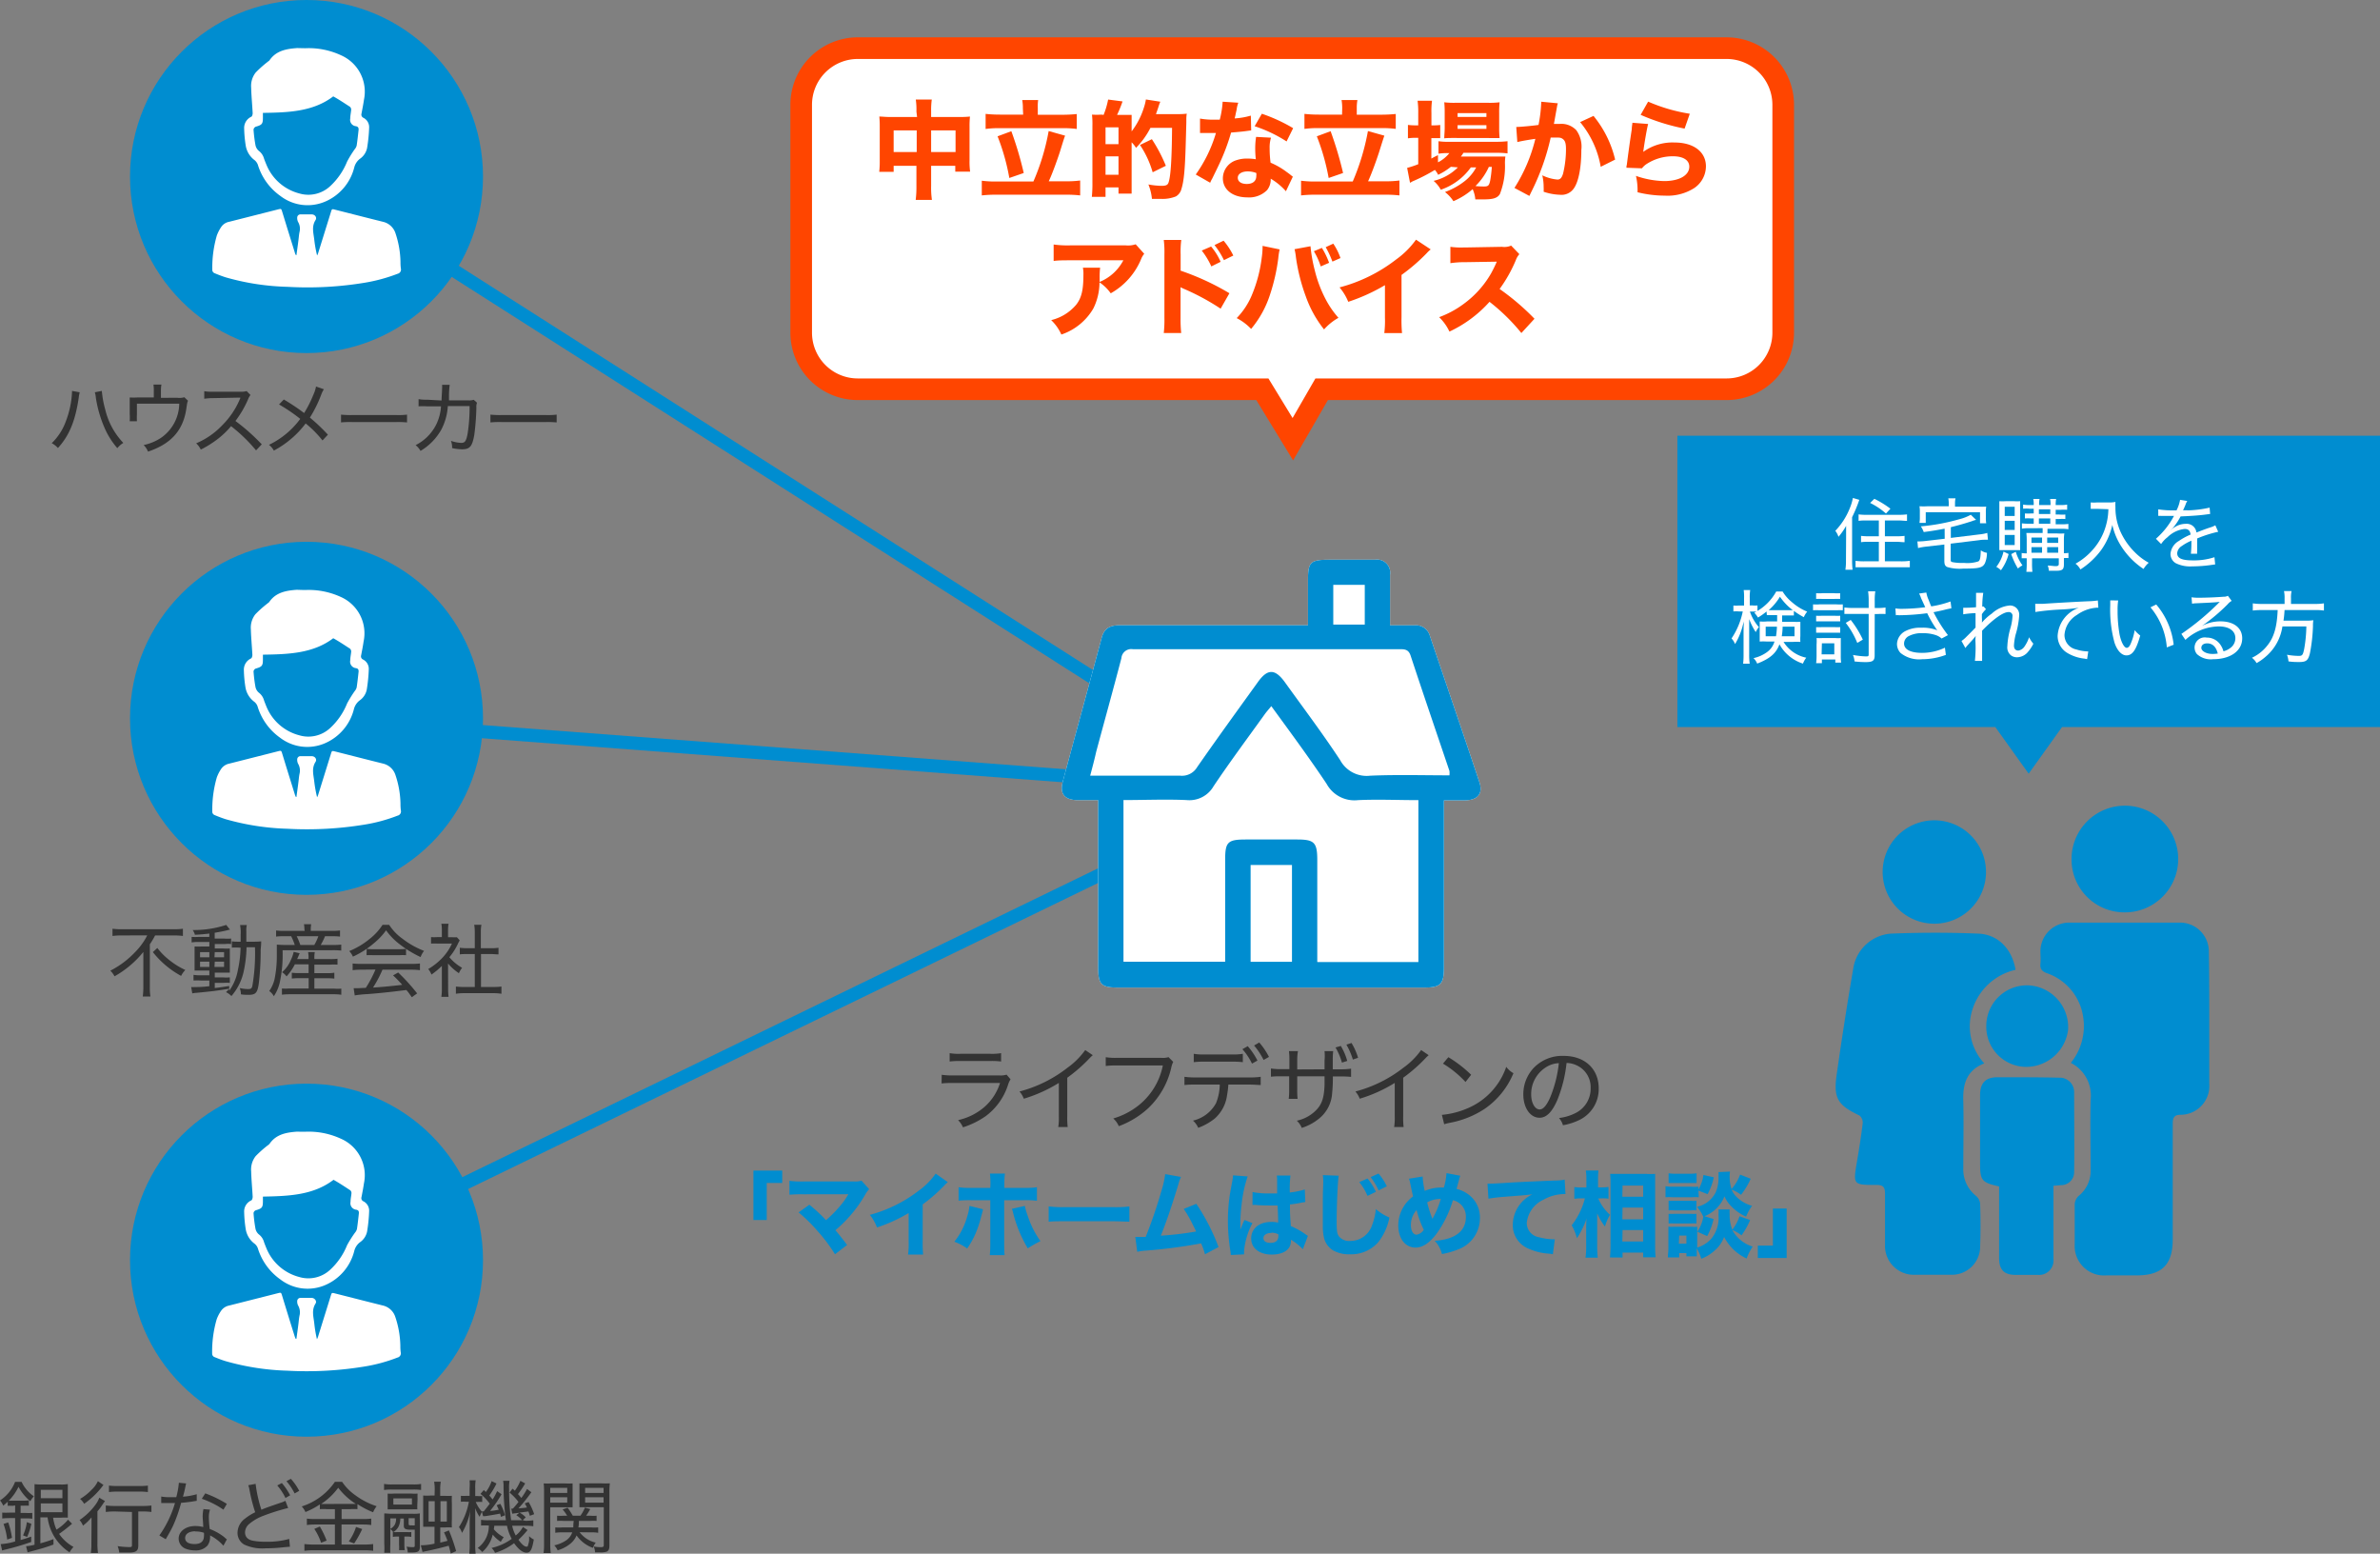 <svg xmlns="http://www.w3.org/2000/svg" viewBox="0 0 330.24 215.54"><rect x="0" y="0" width="330.24" height="215.54" fill="#808080" stroke="none"/><defs><style>.cls-1{fill:#333;}.cls-2{fill:#008dd0;}.cls-3{fill:none;stroke:#008dd0;stroke-width:1.83px;}.cls-3,.cls-5{stroke-miterlimit:10;}.cls-4,.cls-5{fill:#fff;}.cls-5{stroke:#ff4500;stroke-width:3px;}.cls-6{fill:#ff4500;}</style></defs><g id="レイヤー_2" data-name="レイヤー 2"><g id="レイヤー_1-2" data-name="レイヤー 1"><path class="cls-1" d="M130.67,149.1a10.18,10.18,0,0,0,1.63.09h6.37a2.78,2.78,0,0,0,1-.11l.55.65a3,3,0,0,0-.36.8,8.69,8.69,0,0,1-3.09,4.31,11.69,11.69,0,0,1-3.15,1.55,3.29,3.29,0,0,0-.68-1,8.32,8.32,0,0,0,3.72-1.88,7.36,7.36,0,0,0,2.1-3.27h-6.49a13,13,0,0,0-1.62.06Zm1.1-3a7,7,0,0,0,1.48.09h4.18a7.5,7.5,0,0,0,1.48-.09v1.16a9.67,9.67,0,0,0-1.47-.07h-4.2a10.06,10.06,0,0,0-1.47.07Z"/><path class="cls-1" d="M151.63,146.38a6,6,0,0,0-.46.44,21.68,21.68,0,0,1-3.08,2.69v5.33a11,11,0,0,0,.06,1.51h-1.31a7.82,7.82,0,0,0,.08-1.5v-4.62a20.18,20.18,0,0,1-4.86,2.19,3.24,3.24,0,0,0-.6-1,18.34,18.34,0,0,0,6.69-3.32,10.47,10.47,0,0,0,2.43-2.43Z"/><path class="cls-1" d="M162.79,147.31a3.38,3.38,0,0,0-.28.85,11.18,11.18,0,0,1-3.21,5.6,12.28,12.28,0,0,1-4.06,2.47,3,3,0,0,0-.77-1.07,10.15,10.15,0,0,0,2.88-1.35,9.4,9.4,0,0,0,4-6H155a11,11,0,0,0-1.57.07v-1.22a8.64,8.64,0,0,0,1.59.09h6.12a2.62,2.62,0,0,0,1-.1Z"/><path class="cls-1" d="M170.44,150.46a12,12,0,0,1-.18,1.48,5.21,5.21,0,0,1-1.74,3.26,8.4,8.4,0,0,1-2.26,1.26,2.75,2.75,0,0,0-.73-1,4.9,4.9,0,0,0,3.2-2.42,7.21,7.21,0,0,0,.52-2.58h-3.32a13,13,0,0,0-1.58.06v-1.14a11.09,11.09,0,0,0,1.59.09h7.4a10.52,10.52,0,0,0,1.59-.09v1.14c-.4,0-.9-.06-1.58-.06Zm-4.8-4.27a7.93,7.93,0,0,0,1.58.09h3.64a7.87,7.87,0,0,0,1.59-.09v1.16a12.83,12.83,0,0,0-1.58-.07h-3.66a11.92,11.92,0,0,0-1.57.07Zm7.49-1.06a9.69,9.69,0,0,1,1.35,2l-.76.42a8.49,8.49,0,0,0-1.33-2Zm1.6-.51a10.16,10.16,0,0,1,1.35,2l-.75.42a9.68,9.68,0,0,0-1.32-2Z"/><path class="cls-1" d="M183.79,148.34v-1.22a7,7,0,0,0,0-1.3h1.2a9.18,9.18,0,0,0-.06,1.21v1.31h1a9.7,9.7,0,0,0,1.54-.09v1.14a14.66,14.66,0,0,0-1.53-.06h-1a19.74,19.74,0,0,1-.1,2.34A4.87,4.87,0,0,1,183,155.2a7.16,7.16,0,0,1-2.37,1.27,2.85,2.85,0,0,0-.69-1,5.26,5.26,0,0,0,2.67-1.45c.81-.82,1.11-1.71,1.18-3.51,0-.29,0-.38,0-1.2H180v1.85a10.17,10.17,0,0,0,.05,1.28h-1.23a10.49,10.49,0,0,0,.06-1.28v-1.85h-1c-.72,0-1,0-1.53.06v-1.14a10.26,10.26,0,0,0,1.56.09h1V147a8.94,8.94,0,0,0-.06-1.18h1.25A6.54,6.54,0,0,0,180,147v1.36Zm2.26-3.24a8.7,8.7,0,0,1,.89,2.08l-.74.23a8.71,8.71,0,0,0-.89-2.1Zm1.48-.41a8.55,8.55,0,0,1,.91,2.05l-.72.25a9.75,9.75,0,0,0-.9-2.07Z"/><path class="cls-1" d="M198.24,146.38a4.62,4.62,0,0,0-.46.44,22.24,22.24,0,0,1-3.08,2.69v5.33a11,11,0,0,0,.06,1.51h-1.31a8.76,8.76,0,0,0,.08-1.5v-4.62a20.18,20.18,0,0,1-4.86,2.19,3.24,3.24,0,0,0-.6-1,18.42,18.42,0,0,0,6.69-3.32,10.47,10.47,0,0,0,2.43-2.43Z"/><path class="cls-1" d="M200.07,154.66a11.73,11.73,0,0,0,3.77-1A9.6,9.6,0,0,0,209,148a3.16,3.16,0,0,0,1,.88,11.17,11.17,0,0,1-4,4.95,13.07,13.07,0,0,1-4.81,1.93,6.58,6.58,0,0,0-.8.2Zm.9-8a17.35,17.35,0,0,1,3.16,2.44l-.78,1a14.18,14.18,0,0,0-3.13-2.55Z"/><path class="cls-1" d="M218.71,154.36a3.76,3.76,0,0,0,2-3.43,3.31,3.31,0,0,0-1.9-3.12,3.39,3.39,0,0,0-1.44-.35,18.85,18.85,0,0,1-1.28,5.14c-.74,1.69-1.51,2.46-2.47,2.46-1.3,0-2.25-1.38-2.25-3.25a5.34,5.34,0,0,1,1.38-3.6,5.49,5.49,0,0,1,4.22-1.73c2.92,0,4.86,1.79,4.86,4.5a4.75,4.75,0,0,1-2.81,4.45,8.56,8.56,0,0,1-2.15.67,2.58,2.58,0,0,0-.55-1A6.84,6.84,0,0,0,218.71,154.36Zm-4.25-6.27a4.39,4.39,0,0,0-2,3.73c0,1.17.51,2.09,1.18,2.09.5,0,1-.59,1.51-1.8a17.36,17.36,0,0,0,1.15-4.62A3.59,3.59,0,0,0,214.46,148.09Z"/><path class="cls-2" d="M104.54,169.25v-6.86h4v1.72h-2.15v5.14Z"/><path class="cls-2" d="M111.49,165.68a19.18,19.18,0,0,0-1.95.06v-1.93a12.77,12.77,0,0,0,2,.09h7a2.87,2.87,0,0,0,1-.11l1.06,1.18a3.8,3.8,0,0,0-.57.8,18.57,18.57,0,0,1-4.11,4.89c.59.7.91,1.11,1.62,2.05L115.86,174a22.88,22.88,0,0,0-2.48-3.29,21.38,21.38,0,0,0-2.57-2.52l1.49-1.06a20.22,20.22,0,0,1,2.31,2.14,16.71,16.71,0,0,0,2.13-2.18,9.06,9.06,0,0,0,.88-1.26l.09-.16Z"/><path class="cls-2" d="M131.52,164a3.73,3.73,0,0,0-.49.46,22.67,22.67,0,0,1-3,2.62v5.06a16.52,16.52,0,0,0,.06,1.9H126a11.54,11.54,0,0,0,.08-1.86v-3.9a22,22,0,0,1-4.39,2,6.33,6.33,0,0,0-1-1.75,19,19,0,0,0,6.77-3.34,9.84,9.84,0,0,0,2.37-2.38Z"/><path class="cls-2" d="M136.38,167.75c0,.15,0,.2-.22.95a14.92,14.92,0,0,1-.83,2.5,11.32,11.32,0,0,1-1.13,2,7.15,7.15,0,0,0-1.78-.94,9.82,9.82,0,0,0,1.79-3.51,7.39,7.39,0,0,0,.31-1.46Zm1.05-3.46a12.61,12.61,0,0,0-.07-1.49h2.08a12.13,12.13,0,0,0-.08,1.49v.5H142a11.23,11.23,0,0,0,1.88-.09v1.88a11.7,11.7,0,0,0-1.85-.08h-2.69v5.86c0,.68,0,1.32.06,1.76h-2.06a16.58,16.58,0,0,0,.07-1.76V166.5h-2.55a17,17,0,0,0-1.85.06V164.7a11,11,0,0,0,1.85.09h2.55Zm4.77,3a10,10,0,0,0,.42,1.42,12.86,12.86,0,0,0,1.75,3.47,15.21,15.21,0,0,0-1.76,1,18.17,18.17,0,0,1-2.07-5.07,2,2,0,0,0-.14-.41Z"/><path class="cls-2" d="M145.51,167.36a15.75,15.75,0,0,0,2.35.1h6.5a16.36,16.36,0,0,0,2.35-.09v2.11c-.51,0-1.36-.06-2.36-.06h-6.49c-1.12,0-1.85,0-2.35.07Z"/><path class="cls-2" d="M163.87,163.27a5.54,5.54,0,0,0-.34.94c-.85,2.83-1.67,5.26-2.46,7.21a44.36,44.36,0,0,0,4.9-.58c-.13-.28-.25-.54-.52-1.06a15.82,15.82,0,0,0-1.2-2.07L166,167a28.89,28.89,0,0,1,3.08,6l-1.88,1a10,10,0,0,0-.54-1.51,73.42,73.42,0,0,1-7.64,1,7,7,0,0,0-1.22.17l-.27-2.07h.35l1.09,0a64.93,64.93,0,0,0,2.17-6.34,13.41,13.41,0,0,0,.54-2.37Z"/><path class="cls-2" d="M173.12,163.2a17.83,17.83,0,0,0-.84,3.9,22.16,22.16,0,0,0-.17,2.48c0,.26,0,.76,0,1,.28-.7.37-.93.57-1.34l1.1.44a10.18,10.18,0,0,0-1.16,3.92c0,.05,0,.18,0,.41l-1.84.09a4.39,4.39,0,0,0-.05-.52,25.61,25.61,0,0,1-.35-4.21,24.1,24.1,0,0,1,.24-3.46c.06-.38.06-.38.31-1.77a7.44,7.44,0,0,0,.16-1.09Zm.68,2.17a11.37,11.37,0,0,0,2.41.19h1c0-1,0-1,0-1.81a3.15,3.15,0,0,0-.05-.67h1.9a15.52,15.52,0,0,0-.09,2.35,10.65,10.65,0,0,0,2.08-.42l.07,1.74-.5.08a16.07,16.07,0,0,1-1.63.26c0,1,0,1.32.12,3a10.54,10.54,0,0,1,2,1.11l.37.25-.7,1.85a7.85,7.85,0,0,0-1.66-1.32,1.79,1.79,0,0,1,0,.21c0,1.13-1,1.85-2.66,1.85s-2.85-.84-2.85-2.23,1.12-2.3,2.81-2.3a3.73,3.73,0,0,1,.93.1c0-.44,0-1-.08-2.38-.37,0-.59,0-.87,0-.47,0-1.61,0-2.16-.08h-.45Zm2.64,5.67c-.68,0-1.13.28-1.13.72s.38.66,1,.66,1.07-.28,1.07-.92a1.5,1.5,0,0,0,0-.27A2.36,2.36,0,0,0,176.44,171Z"/><path class="cls-2" d="M185.75,163.1c-.13.75-.28,4.18-.28,6.41,0,1.24.06,1.68.31,2a1.83,1.83,0,0,0,1.6.64,3.16,3.16,0,0,0,3-2.18,8.48,8.48,0,0,0,.53-2.24,6.87,6.87,0,0,0,1.88,1.17,7.91,7.91,0,0,1-1.58,3.46,5,5,0,0,1-3.93,1.64,4.44,4.44,0,0,1-2.38-.58,2.9,2.9,0,0,1-1.15-1.55,7.28,7.28,0,0,1-.2-1.84c0-.58,0-1.41,0-3.12s.06-2.54.06-2.94a7,7,0,0,0-.06-.95Zm4,.39a7.58,7.58,0,0,1,1.16,1.85l-1.16.56a8.18,8.18,0,0,0-1.14-1.91Zm1.53-.69a8.19,8.19,0,0,1,1.15,1.77l-1.14.57a9.48,9.48,0,0,0-1.11-1.84Z"/><path class="cls-2" d="M197.4,163.21a12.25,12.25,0,0,0,.29,2,5.91,5.91,0,0,1,2.35-.47h.31a9.37,9.37,0,0,0,.36-2l1.92.37a1.85,1.85,0,0,0-.13.37c-.16.61-.34,1.26-.4,1.45a4.65,4.65,0,0,1,1.73.83,3.94,3.94,0,0,1,1.52,3.22,4.62,4.62,0,0,1-3.06,4.36,11.49,11.49,0,0,1-2.21.63,4.28,4.28,0,0,0-1-1.84c2.83-.19,4.32-1.34,4.32-3.3a2.3,2.3,0,0,0-1.8-2.33,15.44,15.44,0,0,1-2.26,4.64c-1,1.31-1.93,1.93-2.92,1.93-1.44,0-2.4-1.25-2.4-3.1a5,5,0,0,1,2.06-4c-.06-.17-.2-.82-.44-2a4.39,4.39,0,0,0-.14-.45Zm-1.63,6.69c0,.84.3,1.38.79,1.38a1.45,1.45,0,0,0,1-.68,13.36,13.36,0,0,1-1-2.74A3.12,3.12,0,0,0,195.77,169.9Zm3-.84a12.9,12.9,0,0,0,1.15-2.73,3.71,3.71,0,0,0-1.89.47A16.94,16.94,0,0,0,198.75,169.06Z"/><path class="cls-2" d="M206.4,164.2h.5c.24,0,.32,0,2.15-.11.88-.07,3.09-.17,6.63-.32a7.14,7.14,0,0,0,1.43-.12l.11,2a1.28,1.28,0,0,0-.31,0,6,6,0,0,0-2.74.78,4,4,0,0,0-2.32,3.2,2,2,0,0,0,1.67,2,8.7,8.7,0,0,0,1.9.29h.32l-.27,2.08a3.4,3.4,0,0,0-.45-.08,8.18,8.18,0,0,1-3.11-.78,3.51,3.51,0,0,1-2-3.29,4.74,4.74,0,0,1,2.71-4.16c-1.27.14-1.33.14-4.2.36-.71.06-1.4.15-1.89.24Z"/><path class="cls-2" d="M221.77,166.26a6.47,6.47,0,0,0,1.63,2.27,6.73,6.73,0,0,0-.7,1.62,8.41,8.41,0,0,1-1.08-1.83c0,.56,0,.89,0,1.53v3a14.16,14.16,0,0,0,.08,1.62H220a10.6,10.6,0,0,0,.09-1.62v-2.12c0-.55,0-1.36.07-1.73a9.77,9.77,0,0,1-.67,1.6,10.61,10.61,0,0,1-.68,1.17,7.42,7.42,0,0,0-.73-1.79,10,10,0,0,0,1.83-3.73h-.52a4.8,4.8,0,0,0-.94.06v-1.64a4.78,4.78,0,0,0,1,.06h.67v-1a8,8,0,0,0-.08-1.35h1.76a9.89,9.89,0,0,0-.06,1.34v1h.64a6.25,6.25,0,0,0,.81-.06v1.63a5,5,0,0,0-.78-.05Zm1.62,8.18c.05-.51.08-1.07.08-1.68V164.2c0-.42,0-.74-.05-1.35.36,0,.7,0,1.19,0h3.87a8.89,8.89,0,0,0,1.18,0c0,.4,0,.77,0,1.32v8.6a15.2,15.2,0,0,0,.07,1.65H228v-.65h-2.86v.68Zm1.72-8.42H228v-1.55h-2.86Zm0,3.13H228v-1.63h-2.86Zm0,3.08H228v-1.59h-2.86Z"/><path class="cls-2" d="M235.72,166.09a5.91,5.91,0,0,0-1,0h-2.62a7.59,7.59,0,0,0-1,0v-1.53a5.76,5.76,0,0,0,1,.07h2.57a8.58,8.58,0,0,0,1,0V165a5.28,5.28,0,0,0,.69-2l1.44.32a8.18,8.18,0,0,1-.86,2.34l-1.27-.49Zm-.28,7.36c0,.41,0,.62,0,.84H234v-.45h-1v.6h-1.57c0-.45.07-.87.07-1.26v-2c0-.37,0-.63,0-1a7.13,7.13,0,0,0,.88,0h2.37a3.43,3.43,0,0,0,.75,0c0,.25,0,.4,0,.89v2a4.38,4.38,0,0,0,1.95-1.22,4.6,4.6,0,0,0,1-3.33,3.78,3.78,0,0,0,0-.74H240a5,5,0,0,0,0,.7,5.53,5.53,0,0,0,.37,2.11,6.23,6.23,0,0,0,1-1.86l1.47.52a10.34,10.34,0,0,1-1.19,2.12,5.91,5.91,0,0,0-1.29-.74,4.89,4.89,0,0,0,2.84,2.31,6.68,6.68,0,0,0-.84,1.65,6.64,6.64,0,0,1-3.13-3,4.48,4.48,0,0,1-1.31,1.89,5.61,5.61,0,0,1-1.86,1.14,5.47,5.47,0,0,0-.64-1.45Zm-3.91-10.68a7.47,7.47,0,0,0,1.09.06h1.7a7.47,7.47,0,0,0,1.09-.06v1.35c-.36,0-.58,0-1.09,0h-1.7c-.5,0-.78,0-1.09,0Zm0,3.81a7.58,7.58,0,0,0,.79,0h2.31a3.85,3.85,0,0,0,.76,0v1.33a4.07,4.07,0,0,0-.76,0h-2.31a4.25,4.25,0,0,0-.79,0Zm0,1.81a7.12,7.12,0,0,0,.79,0h2.31a6.36,6.36,0,0,0,.76,0v1.34a4.88,4.88,0,0,0-.78,0h-2.3a5.13,5.13,0,0,0-.78,0Zm1.42,4.14H234v-1.12H233Zm7.1-10a4.12,4.12,0,0,0-.05.73,5.4,5.4,0,0,0,.26,1.69,6.34,6.34,0,0,0,1.19-2l1.47.57a10.14,10.14,0,0,1-1.34,2.23,4.89,4.89,0,0,0-1.31-.72,3.23,3.23,0,0,0,.76,1.08,4.88,4.88,0,0,0,2.08,1.17,6.93,6.93,0,0,0-.83,1.5,6.49,6.49,0,0,1-2-1.38,4.43,4.43,0,0,1-1-1.43,4.92,4.92,0,0,1-2.77,2.75l1.26.39a8.81,8.81,0,0,1-.89,2.37l-1.36-.61a5.19,5.19,0,0,0,.82-2.07,5.22,5.22,0,0,0-.87-1.38,3.83,3.83,0,0,0,2.59-2,5.07,5.07,0,0,0,.39-2.26,2.9,2.9,0,0,0,0-.56Z"/><path class="cls-2" d="M247.91,167.66v6.86h-4V172.8H246v-5.14Z"/><path class="cls-2" d="M287.34,147.45a8.11,8.11,0,0,0,1.71-6.39A7.58,7.58,0,0,0,284,135c-.69-.27-.95-.59-.88-1.31.06-.56,0-1.14,0-1.7a4,4,0,0,1,4-4q7.63,0,15.27,0a4,4,0,0,1,4.1,4c.07,4,.06,8,.06,12q0,3.18,0,6.37a4,4,0,0,1-4,4.29c-1,0-1.07.57-1.07,1.34q0,8,0,15.94c0,3.5-1.49,5-5,5-1.4,0-2.81,0-4.21,0a4.08,4.08,0,0,1-4.39-4.32c0-1.86,0-3.72,0-5.58a1.73,1.73,0,0,1,.54-1.12,4.44,4.44,0,0,0,1.67-3.58c0-3.26-.08-6.53,0-9.79A5.07,5.07,0,0,0,287.34,147.45Z"/><path class="cls-2" d="M279.67,134.54a8.16,8.16,0,0,0-5.9,5.26,7.6,7.6,0,0,0,1.56,7.72c-2.54,1-3,3-2.91,5.3.07,3.07,0,6.15,0,9.23a4.68,4.68,0,0,0,1.79,3.87,1.65,1.65,0,0,1,.55,1.11c.06,1.94.07,3.88,0,5.81a3.92,3.92,0,0,1-4.07,4c-1.63,0-3.27,0-4.9,0a4,4,0,0,1-4.23-4.2c0-2.32,0-4.63,0-7,0-.9-.2-1.26-1.19-1.26-3.26,0-3.25,0-2.7-3.26.3-1.76.58-3.52.79-5.29a1.27,1.27,0,0,0-.45-1.08c-3-1.43-3.63-2.38-3.16-5.66q1.05-7.44,2.32-14.85a5.72,5.72,0,0,1,5.18-4.72c4.06-.16,8.13-.17,12.18,0C277.27,129.64,279.19,131.67,279.67,134.54Z"/><path class="cls-2" d="M284.93,164.5v2.64c0,2.51,0,5,0,7.52a2,2,0,0,1-2.17,2.2c-1,0-2.05,0-3.08,0-1.6,0-2.28-.7-2.29-2.3,0-2.92,0-5.85,0-8.77v-1.2c-2.43-.55-2.64-.82-2.64-3.24,0-3.15,0-6.3,0-9.45,0-1.67.77-2.46,2.44-2.46,2.94,0,5.89,0,8.84.07a2,2,0,0,1,1.77,1.92c0,3.72.05,7.44,0,11.16a1.8,1.8,0,0,1-1.83,1.82Z"/><path class="cls-2" d="M287.44,119.11a7.4,7.4,0,1,1,7.3,7.46A7.34,7.34,0,0,1,287.44,119.11Z"/><path class="cls-2" d="M261.23,120.88a7.17,7.17,0,1,1,14.34.18,7.17,7.17,0,0,1-14.34-.18Z"/><path class="cls-2" d="M281.37,148a5.56,5.56,0,0,1-5.76-5.6,5.64,5.64,0,0,1,5.95-5.7,5.81,5.81,0,0,1,5.4,6.17A5.87,5.87,0,0,1,281.37,148Z"/><line class="cls-3" x1="42.53" y1="24.49" x2="176.4" y2="109.8"/><line class="cls-3" x1="42.53" y1="99.65" x2="176.4" y2="109.8"/><line class="cls-3" x1="42.53" y1="174.82" x2="176.4" y2="109.8"/><path class="cls-4" d="M152.41,111c-1.12,0-2,0-3,0-1.71-.06-2.39-.91-1.95-2.54,1.79-6.68,3.63-13.35,5.41-20,.38-1.4,1.26-1.72,2.56-1.72,8,0,16,0,24.06,0h2V80.52c0-2.54.32-2.86,2.89-2.87h6.4a1.83,1.83,0,0,1,2.1,2.1c0,2.28,0,4.55,0,7,1.26,0,2.34,0,3.42,0a2,2,0,0,1,2.11,1.48c2.29,6.75,4.6,13.5,6.86,20.26.53,1.58-.19,2.48-1.92,2.54-.92,0-1.85,0-3,0v23.21c0,2.29-.47,2.76-2.73,2.76h-42.5c-2.3,0-2.73-.43-2.74-2.74V111Z"/><path class="cls-2" d="M152.41,111c-1.12,0-2,0-3,0-1.71-.06-2.39-.91-1.95-2.54,1.79-6.68,3.63-13.35,5.41-20,.38-1.4,1.26-1.72,2.56-1.72,8,0,16,0,24.06,0h2V80.52c0-2.54.32-2.86,2.89-2.87h6.4a1.83,1.83,0,0,1,2.1,2.1c0,2.28,0,4.55,0,7,1.26,0,2.34,0,3.42,0a2,2,0,0,1,2.11,1.48c2.29,6.75,4.6,13.5,6.86,20.26.53,1.58-.19,2.48-1.92,2.54-.92,0-1.85,0-3,0v23.21c0,2.29-.47,2.76-2.73,2.76h-42.5c-2.3,0-2.73-.43-2.74-2.74V111Zm30.4,22.46h14V111c-2.87,0-5.64-.13-8.38,0a4.4,4.4,0,0,1-4.36-2.27c-2.42-3.62-5-7.11-7.67-10.77-.38.47-.69.81-.95,1.18-2.37,3.3-4.8,6.56-7.06,9.93a3.86,3.86,0,0,1-3.75,1.92c-2.89-.13-5.8,0-8.75,0v22.43H170v-2q0-6.09,0-12.19c0-2.41.36-2.77,2.83-2.77H180c2.37,0,2.78.42,2.78,2.85v14.11Zm-31.55-25.85c4.32,0,8.43,0,12.53,0a2.44,2.44,0,0,0,2.31-1.17c2.78-4,5.61-7.89,8.44-11.82,1.34-1.87,2.37-1.86,3.73,0,2.58,3.59,5.25,7.13,7.68,10.82a4.18,4.18,0,0,0,4.17,2.17c3.67-.16,7.36-.05,11-.05a3,3,0,0,0,0-.61c-1.8-5.32-3.62-10.64-5.39-16-.29-.88-.84-.89-1.55-.89q-18.51,0-37,0a1.37,1.37,0,0,0-1.58,1.25c-1.13,4.33-2.33,8.64-3.5,13C151.86,105.39,151.58,106.43,151.26,107.64ZM173.53,120v13.43h5.74V120ZM185,86.65h4.37V81.13H185Z"/><circle class="cls-2" cx="42.53" cy="24.49" r="24.49"/><path class="cls-4" d="M41.13,35.41c.09-.67.19-1.35.27-2,.06-.43.08-.88.18-1.31a1.86,1.86,0,0,0-.23-1.33,1.24,1.24,0,0,1-.11-.6.45.45,0,0,1,.49-.43c.5,0,1,0,1.5,0s.77.44.56.78c-.59.91-.28,1.84-.18,2.76A17,17,0,0,0,44,35.44a1.73,1.73,0,0,0,.14-.31l1.77-5.69c.14-.45.13-.47.59-.35,2.22.56,4.43,1.13,6.65,1.68a2.38,2.38,0,0,1,1.72,1.57,13.19,13.19,0,0,1,.7,4,6.79,6.79,0,0,0,.05.9.6.6,0,0,1-.45.74,23.12,23.12,0,0,1-4.56,1.24,48.77,48.77,0,0,1-10.73.57,34.16,34.16,0,0,1-8.58-1.32c-.53-.17-1.05-.37-1.57-.59a.51.51,0,0,1-.27-.37,16,16,0,0,1,.62-4.82,5.4,5.4,0,0,1,.67-1.28,1.74,1.74,0,0,1,1.08-.65l6.75-1.71c.44-.11.45-.1.58.33.58,1.9,1.17,3.79,1.76,5.69,0,.1.09.2.13.31Z"/><path class="cls-4" d="M42.37,6.69a10.67,10.67,0,0,1,5,1,5.51,5.51,0,0,1,3.13,6.16c-.09.64-.22,1.27-.34,1.91a.49.49,0,0,0,.28.59,1.45,1.45,0,0,1,.78,1.37,21.79,21.79,0,0,1-.28,2.79,2.4,2.4,0,0,1-1,1.52,2.19,2.19,0,0,0-.78,1.18,7,7,0,0,1-4,4.74,6.2,6.2,0,0,1-6.26-.77,8.23,8.23,0,0,1-3.12-4.32,1.5,1.5,0,0,0-.45-.64,3.13,3.13,0,0,1-1.23-2,17.12,17.12,0,0,1-.22-2.37,1.71,1.71,0,0,1,1-1.66c.11-.06.18-.32.18-.49-.06-1.18-.18-2.36-.21-3.54a3,3,0,0,1,.63-2.1,15.65,15.65,0,0,1,1.66-1.48c.08-.08.2-.13.26-.22.92-1.34,2.34-1.58,3.8-1.69C41.56,6.67,42,6.69,42.37,6.69Zm-5.89,9v.64c0,.86-.12,1-1,1.25a.53.53,0,0,0-.3.4,19.79,19.79,0,0,0,.27,2.17,1.4,1.4,0,0,0,.49.8,2,2,0,0,1,.7,1.07c.1.27.21.55.32.81a6.76,6.76,0,0,0,4.55,4,4.44,4.44,0,0,0,4.3-1,9.43,9.43,0,0,0,2.35-3.41,15.29,15.29,0,0,1,1.06-1.72,1.26,1.26,0,0,0,.27-.51c.11-.73.19-1.47.27-2.21,0-.26-.07-.4-.36-.47a.89.89,0,0,1-.8-1.08c0-.41.1-.81.13-1.21a.56.56,0,0,0-.16-.4c-.75-.48-1.51-1-2.33-1.45C43.45,15.5,40,15.61,36.48,15.66Z"/><path class="cls-1" d="M11.06,54.42a5.36,5.36,0,0,0-.14.79c-.48,3.2-1.31,5.22-2.88,6.94a3.2,3.2,0,0,0-.86-.67,8.08,8.08,0,0,0,2-3.15,12.83,12.83,0,0,0,.82-4.1Zm3.07-.19a13.87,13.87,0,0,0,.48,2.61,10,10,0,0,0,2.5,4.6,3.38,3.38,0,0,0-.83.73,10.75,10.75,0,0,1-1.85-3,16.77,16.77,0,0,1-1.13-4,3.7,3.7,0,0,0-.14-.75Z"/><path class="cls-1" d="M24.58,55.18a2.54,2.54,0,0,0,1-.07l.51.49c-.1.19-.1.19-.25,1.19-.47,3-2.17,4.81-5.3,5.86a2.7,2.7,0,0,0-.61-.91,7,7,0,0,0,2.41-1A5.84,5.84,0,0,0,24.87,56H19V57.5a8,8,0,0,0,0,.94H18a8.5,8.5,0,0,0,0-1V56.07c0-.38,0-.66,0-.93a10.17,10.17,0,0,0,1.06,0h2.28v-.94a4.88,4.88,0,0,0-.05-.85h1.11a4.71,4.71,0,0,0-.07.84v1Z"/><path class="cls-1" d="M35.53,62.48a21.85,21.85,0,0,0-3.47-3.36A11.44,11.44,0,0,1,30,61.06a14.45,14.45,0,0,1-2.14,1.31,2.84,2.84,0,0,0-.64-.87A10.64,10.64,0,0,0,30.83,59a11.21,11.21,0,0,0,2.44-3.6l.07-.15a.46.46,0,0,0,0-.09c-.13,0-.13,0-3.74.07a8.2,8.2,0,0,0-1.26.09l0-1.05a5.36,5.36,0,0,0,1.05.07h.24l3.81,0a2.26,2.26,0,0,0,.78-.09l.54.55a1.81,1.81,0,0,0-.32.55,14.3,14.3,0,0,1-1.77,3.05,28.25,28.25,0,0,1,3.65,3.24Z"/><path class="cls-1" d="M44.94,54a4.06,4.06,0,0,0-.35.7A17.44,17.44,0,0,1,43,57.93a26.37,26.37,0,0,1,2.5,2.37l-.75.8a15.08,15.08,0,0,0-2.34-2.36,12.68,12.68,0,0,1-1.85,2A13.53,13.53,0,0,1,38,62.51a2.5,2.5,0,0,0-.68-.8,11.61,11.61,0,0,0,4.34-3.6,23,23,0,0,0-2.94-2l.66-.69a29,29,0,0,1,2.82,1.88,15.94,15.94,0,0,0,1.27-2.51,4.9,4.9,0,0,0,.38-1.17Z"/><path class="cls-1" d="M47.32,57.52a13.31,13.31,0,0,0,1.52.06H55a9.77,9.77,0,0,0,1.48-.06V58.6a14.23,14.23,0,0,0-1.5-.05H48.85a13.28,13.28,0,0,0-1.53.05Z"/><path class="cls-1" d="M61.27,55.56c0-.54.07-1.15.07-1.6a3.37,3.37,0,0,0,0-.58l1.06,0a12,12,0,0,0-.1,1.4c0,.27,0,.41,0,.76h2.66a2,2,0,0,0,.77-.08l.46.41a1.51,1.51,0,0,0-.09.67,34.45,34.45,0,0,1-.29,3.79c-.28,1.62-.63,2-1.71,2a6.89,6.89,0,0,1-1.37-.17,2.4,2.4,0,0,0-.16-1,5.1,5.1,0,0,0,1.43.28c.52,0,.69-.25.89-1.31a24.27,24.27,0,0,0,.27-3.8H62.14a8.1,8.1,0,0,1-.88,3.22,7.92,7.92,0,0,1-2.91,3,2.8,2.8,0,0,0-.68-.8,6.38,6.38,0,0,0,2.86-2.86,6.6,6.6,0,0,0,.66-2.52l-1.94,0a8.27,8.27,0,0,0-1.17,0l0-1a5.89,5.89,0,0,0,1.2.08Z"/><path class="cls-1" d="M68.05,57.52a13.31,13.31,0,0,0,1.52.06h6.18a10,10,0,0,0,1.49-.06V58.6a14.23,14.23,0,0,0-1.5-.05H69.58a13.28,13.28,0,0,0-1.53.05Z"/><circle class="cls-2" cx="42.53" cy="99.65" r="24.49"/><path class="cls-4" d="M41.13,110.57c.09-.67.19-1.35.27-2,.06-.43.08-.88.18-1.31a1.87,1.87,0,0,0-.23-1.33,1.24,1.24,0,0,1-.11-.6.45.45,0,0,1,.49-.43c.5,0,1,0,1.5,0s.77.44.56.78c-.59.91-.28,1.84-.18,2.77A17.13,17.13,0,0,0,44,110.6a1.73,1.73,0,0,0,.14-.31l1.77-5.69c.14-.45.13-.46.59-.35,2.22.56,4.43,1.13,6.65,1.68a2.37,2.37,0,0,1,1.72,1.58,13.13,13.13,0,0,1,.7,4,6.7,6.7,0,0,0,.05.9.6.6,0,0,1-.45.74,22.46,22.46,0,0,1-4.56,1.24,49.39,49.39,0,0,1-10.73.58,34.64,34.64,0,0,1-8.58-1.33c-.53-.17-1.05-.37-1.57-.59a.51.51,0,0,1-.27-.37,16,16,0,0,1,.62-4.82,5.4,5.4,0,0,1,.67-1.28,1.83,1.83,0,0,1,1.08-.65l6.75-1.71c.44-.11.45-.1.58.33.58,1.9,1.17,3.79,1.76,5.69a2.88,2.88,0,0,0,.13.31Z"/><path class="cls-4" d="M42.37,81.85a10.67,10.67,0,0,1,5,1A5.51,5.51,0,0,1,50.45,89c-.09.64-.22,1.27-.34,1.91a.48.48,0,0,0,.28.59,1.45,1.45,0,0,1,.78,1.37,22.13,22.13,0,0,1-.28,2.8,2.4,2.4,0,0,1-1,1.51,2.18,2.18,0,0,0-.78,1.19,7,7,0,0,1-4,4.73,6.2,6.2,0,0,1-6.26-.77A8.24,8.24,0,0,1,35.74,98a1.39,1.39,0,0,0-.45-.64,3.13,3.13,0,0,1-1.23-2A17.12,17.12,0,0,1,33.84,93a1.71,1.71,0,0,1,1-1.66c.11-.06.18-.32.18-.49-.06-1.18-.18-2.36-.21-3.53a3,3,0,0,1,.63-2.11,15.65,15.65,0,0,1,1.66-1.48c.08-.08.2-.13.26-.22.92-1.34,2.34-1.58,3.8-1.69C41.56,81.83,42,81.85,42.37,81.85Zm-5.89,9v.65c0,.85-.12,1-1,1.25a.5.5,0,0,0-.3.39,19.49,19.49,0,0,0,.27,2.17,1.4,1.4,0,0,0,.49.8,2,2,0,0,1,.7,1.07c.1.27.21.55.32.82a6.77,6.77,0,0,0,4.55,4,4.44,4.44,0,0,0,4.3-1,9.35,9.35,0,0,0,2.35-3.41,16.24,16.24,0,0,1,1.06-1.72,1.26,1.26,0,0,0,.27-.51c.11-.73.19-1.47.27-2.21,0-.26-.07-.4-.36-.46a.9.9,0,0,1-.8-1.09c0-.41.1-.81.13-1.21a.56.56,0,0,0-.16-.4c-.75-.48-1.51-1-2.33-1.45C43.45,90.66,40,90.77,36.48,90.82Z"/><path class="cls-1" d="M16.9,129.77a10.35,10.35,0,0,0-1.29.07v-1a9.31,9.31,0,0,0,1.27.07H24.1a8.54,8.54,0,0,0,1.28-.07v1a9.86,9.86,0,0,0-1.26-.07h-2.6a10.9,10.9,0,0,1-.73,1.23v6a7.83,7.83,0,0,0,.08,1.24H19.81a9.69,9.69,0,0,0,.08-1.24v-3.75c0-.46,0-.7,0-1.19a13.82,13.82,0,0,1-4,3.38,2.85,2.85,0,0,0-.58-.78,12.66,12.66,0,0,0,3.43-2.57,9.15,9.15,0,0,0,1.69-2.33Zm4.93,1.74a9.16,9.16,0,0,0,1.67,1.68,10.56,10.56,0,0,0,2.21,1.37,3.38,3.38,0,0,0-.58.82,12.58,12.58,0,0,1-3.92-3.3Z"/><path class="cls-1" d="M29.05,129.51c-.69.08-1.2.13-2,.17a2.49,2.49,0,0,0-.31-.66,14.39,14.39,0,0,0,4.65-.71l.52.66a1.75,1.75,0,0,0-.4.09c-.59.14-1.12.24-1.72.34v.8h1.28a5.66,5.66,0,0,0,1,0v.76a3.7,3.7,0,0,0-.84,0H29.8v.62h1.14a7.77,7.77,0,0,0,.95,0c0,.21,0,.4,0,1v1.35c0,.53,0,.89,0,1l-1,0H29.8v.66h1.09a6.87,6.87,0,0,0,1,0v.76a5.5,5.5,0,0,0-.86,0H29.8v.71c.58-.06,1-.12,2-.28v.67A6.9,6.9,0,0,0,33,134.6a16,16,0,0,0,.38-3.14h-.21a7,7,0,0,0-1,0v-.87a7,7,0,0,0,.91.05h.31c0-.37,0-.58,0-.95a5.43,5.43,0,0,0-.08-1.36h.94a3,3,0,0,0-.07.85c0,.2,0,.2,0,1.46h1.06a9.23,9.23,0,0,0,1-.05c0,.25,0,.5-.07,1.16a38.14,38.14,0,0,1-.26,4.67c-.18,1.3-.43,1.59-1.41,1.59-.25,0-.66,0-1.07-.07a2.67,2.67,0,0,0-.16-.87,5.51,5.51,0,0,0,1.11.14c.42,0,.53-.06.63-.4a26.62,26.62,0,0,0,.37-5.4H34.21a17.41,17.41,0,0,1-.44,3.55,7.7,7.7,0,0,1-1.66,3.22,2.59,2.59,0,0,0-.75-.54,6.18,6.18,0,0,0,.45-.48c-1.76.29-2.29.35-4.53.57a3.12,3.12,0,0,0-.6.08l-.15-.88a4.11,4.11,0,0,0,.47,0c.4,0,1.06,0,2.05-.12v-.79h-1.2a10,10,0,0,0-1,0v-.78a6.23,6.23,0,0,0,1,.06h1.2v-.66H28c-.47,0-.74,0-1,0,0-.28,0-.5,0-1v-1.34c0-.55,0-.65,0-1a10,10,0,0,0,1.05,0h1v-.62H27.59a5.19,5.19,0,0,0-1,.06v-.77a6.9,6.9,0,0,0,1,0h1.45Zm-1.29,2.58v.71h1.29v-.71Zm0,1.32v.73h1.29v-.73Zm2-.61h1.33v-.71H29.8Zm0,1.34h1.33v-.73H29.8Z"/><path class="cls-1" d="M42.24,128.94a4.49,4.49,0,0,0-.06-.73h1a4.32,4.32,0,0,0-.06.73v.2H46a8.24,8.24,0,0,0,1.18-.06v.85a9.05,9.05,0,0,0-1.14-.05h-.94a9,9,0,0,1-.6,1.21h1.58a9.89,9.89,0,0,0,1.27-.05v.83a10.39,10.39,0,0,0-1.27-.05H39.21a18.08,18.08,0,0,1-.34,4.23A5.69,5.69,0,0,1,38,138.2a2.23,2.23,0,0,0-.64-.72,4.78,4.78,0,0,0,.73-1.62,15.8,15.8,0,0,0,.32-3.3c0-.62,0-1.2,0-1.52a12,12,0,0,0,1.27.05h1.22a7.84,7.84,0,0,0-.5-1.21h-1a8.21,8.21,0,0,0-1.09.05v-.85a7.79,7.79,0,0,0,1.14.06h2.84Zm-1.33,4.84a7.28,7.28,0,0,1-1.15,1.67,2.26,2.26,0,0,0-.62-.58,4.53,4.53,0,0,0,1.21-1.68,5.17,5.17,0,0,0,.4-1.14l.83.19-.35.81h1.58v-.14a3.64,3.64,0,0,0-.06-.83h.93a3.91,3.91,0,0,0-.06.83v.14h2.14a6.87,6.87,0,0,0,1.07-.05v.82a10.22,10.22,0,0,0-1.08,0H43.62V135h1.77a4.93,4.93,0,0,0,1-.06v.82a7,7,0,0,0-1-.05H43.62v1.44h2.74a6.77,6.77,0,0,0,1,0V138a6.3,6.3,0,0,0-1-.07H40.12a8.28,8.28,0,0,0-1,.06v-.86a6.87,6.87,0,0,0,1,0h2.71V135.7H41.49a8,8,0,0,0-1,.05v-.81a6.53,6.53,0,0,0,1,.05h1.33v-1.21Zm2.7-2.69a6.44,6.44,0,0,0,.56-1.21h-3a8.47,8.47,0,0,1,.5,1.21Z"/><path class="cls-1" d="M54,128.3a7,7,0,0,0,1.84,1.92,11.8,11.8,0,0,0,3,1.69,3.27,3.27,0,0,0-.48.86,15.24,15.24,0,0,1-3-1.85,9,9,0,0,1-1.79-1.86,9.18,9.18,0,0,1-1.69,1.79,12,12,0,0,1-2.91,1.86,2.65,2.65,0,0,0-.51-.77,10.89,10.89,0,0,0,2.87-1.72,7.9,7.9,0,0,0,1.75-1.92Zm-3.81,6.22a10,10,0,0,0-1.26.07v-.93a10.82,10.82,0,0,0,1.26.06H57a10.54,10.54,0,0,0,1.27-.06v.93a10.2,10.2,0,0,0-1.27-.07H53.07A16.21,16.21,0,0,1,51.76,137c1-.05,2.64-.21,4.05-.38a17.93,17.93,0,0,0-1.27-1.31l.71-.4a26.51,26.51,0,0,1,2.63,2.9l-.74.53c-.39-.55-.52-.75-.76-1-1.85.24-3.79.45-5.43.57a14.72,14.72,0,0,0-1.73.18l-.15-1,.58,0,1.11-.05a16.38,16.38,0,0,0,1.34-2.54Zm.69-2.89a6.69,6.69,0,0,0,.89.05h3.57a7.51,7.51,0,0,0,1-.05v.88a8.12,8.12,0,0,0-.94,0H51.74a7.56,7.56,0,0,0-.88,0Z"/><path class="cls-1" d="M62.18,137.2a9.83,9.83,0,0,0,.06,1.09h-1a6.76,6.76,0,0,0,.07-1.1V134a10.78,10.78,0,0,1-1.44,1.2,2.79,2.79,0,0,0-.45-.77,8.74,8.74,0,0,0,2-1.6,7.15,7.15,0,0,0,1.29-1.93h-2a8.52,8.52,0,0,0-.9,0V130a6.17,6.17,0,0,0,.87,0h.63v-1a4.36,4.36,0,0,0-.07-.85h1a5.09,5.09,0,0,0-.07.87v1h.6a4.44,4.44,0,0,0,.63,0l.39.44a3.54,3.54,0,0,0-.25.46,8.22,8.22,0,0,1-1.19,1.87,6.46,6.46,0,0,0,1.77,1.47,3,3,0,0,0-.44.75,6.85,6.85,0,0,1-1.51-1.35Zm4.56-.28h1.63a8.93,8.93,0,0,0,1.21-.06v1a7.28,7.28,0,0,0-1.21-.08H64.46a7,7,0,0,0-1.2.08v-1a9.14,9.14,0,0,0,1.21.06h1.41v-4.57h-1c-.4,0-.75,0-1.08.05v-.92a7.8,7.8,0,0,0,1.08.06h1v-2.25a6.23,6.23,0,0,0-.08-1h1a5.27,5.27,0,0,0-.08,1v2.25h1.37a6.42,6.42,0,0,0,1.08-.06v.92c-.33,0-.67-.05-1.08-.05H66.74Z"/><circle class="cls-2" cx="42.53" cy="174.82" r="24.49"/><path class="cls-4" d="M41.13,185.73c.09-.67.19-1.35.27-2,.06-.44.08-.89.18-1.31a1.9,1.9,0,0,0-.23-1.34,1.22,1.22,0,0,1-.11-.59.45.45,0,0,1,.49-.44h1.5c.42,0,.77.44.56.78-.59.91-.28,1.84-.18,2.77a17.58,17.58,0,0,0,.37,2.19,2.22,2.22,0,0,0,.14-.32l1.77-5.69c.14-.45.13-.46.59-.35,2.22.56,4.43,1.13,6.65,1.68a2.37,2.37,0,0,1,1.72,1.58,13.18,13.18,0,0,1,.7,4,6.7,6.7,0,0,0,.05.9.6.6,0,0,1-.45.74,22.46,22.46,0,0,1-4.56,1.24,49.39,49.39,0,0,1-10.73.58,34.64,34.64,0,0,1-8.58-1.33c-.53-.16-1.05-.37-1.57-.58a.52.52,0,0,1-.27-.38,16,16,0,0,1,.62-4.82,5.15,5.15,0,0,1,.67-1.27,1.8,1.8,0,0,1,1.08-.66l6.75-1.71c.44-.11.45-.1.58.33q.87,2.85,1.76,5.69a2.88,2.88,0,0,0,.13.31Z"/><path class="cls-4" d="M42.37,157a10.67,10.67,0,0,1,5,1,5.51,5.51,0,0,1,3.13,6.16c-.09.64-.22,1.28-.34,1.91a.48.48,0,0,0,.28.59,1.46,1.46,0,0,1,.78,1.37,22,22,0,0,1-.28,2.8,2.38,2.38,0,0,1-1,1.51,2.18,2.18,0,0,0-.78,1.19,7,7,0,0,1-4,4.73,6.2,6.2,0,0,1-6.26-.77,8.24,8.24,0,0,1-3.12-4.31,1.39,1.39,0,0,0-.45-.64,3.13,3.13,0,0,1-1.23-2,17.12,17.12,0,0,1-.22-2.37,1.68,1.68,0,0,1,1-1.65c.11-.06.18-.33.18-.5-.06-1.18-.18-2.35-.21-3.53a3,3,0,0,1,.63-2.11,15.65,15.65,0,0,1,1.66-1.48,1.38,1.38,0,0,0,.26-.22c.92-1.34,2.34-1.58,3.8-1.69C41.56,157,42,157,42.37,157Zm-5.89,9v.65c0,.85-.12,1-1,1.25a.5.5,0,0,0-.3.39,19.49,19.49,0,0,0,.27,2.17,1.4,1.4,0,0,0,.49.8,2,2,0,0,1,.7,1.07c.1.28.21.55.32.82a6.77,6.77,0,0,0,4.55,4,4.44,4.44,0,0,0,4.3-1,9.35,9.35,0,0,0,2.35-3.41A16.24,16.24,0,0,1,49.26,171a1.26,1.26,0,0,0,.27-.51c.11-.73.19-1.47.27-2.21,0-.26-.07-.4-.36-.46a.9.9,0,0,1-.8-1.09c0-.41.1-.81.13-1.21a.52.52,0,0,0-.16-.39c-.75-.49-1.51-1-2.33-1.46C43.45,165.83,40,165.93,36.48,166Z"/><path class="cls-1" d="M1.78,208.9a5.14,5.14,0,0,0-.71,0v-.57c-.2.19-.31.28-.62.55a2.71,2.71,0,0,0-.45-.73,5.37,5.37,0,0,0,2.09-2.57H3a5,5,0,0,0,1.7,2,3.16,3.16,0,0,0-.49.68,6.55,6.55,0,0,1-1.64-2,7,7,0,0,1-1.35,1.92,5.15,5.15,0,0,0,.57,0H3.3a3.35,3.35,0,0,0,.7-.05v.75a5,5,0,0,0-.71,0H2.86v1h.62a6.22,6.22,0,0,0,1,0v.81a6.37,6.37,0,0,0-1-.05H2.86v3c.54-.15.79-.23,1.47-.47l0,.74a34.17,34.17,0,0,1-3.72,1.09l-.32.09-.19-.88a8.92,8.92,0,0,0,2-.37v-3.24H1.31a10.26,10.26,0,0,0-1,.05v-.81a10.17,10.17,0,0,0,1.06,0H2.1v-1ZM1,213.58a9.83,9.83,0,0,0-.51-2.17l.65-.21a10.4,10.4,0,0,1,.52,2.14ZM3.2,213a6.75,6.75,0,0,0,.53-1.84l.62.23a9.1,9.1,0,0,1-.58,1.82ZM10,211.38a20.48,20.48,0,0,1-1.8,1.41,5.84,5.84,0,0,0,2,1.81,3.63,3.63,0,0,0-.55.75,6.82,6.82,0,0,1-2.28-2.46,7,7,0,0,1-.77-2.39h-1v3.6a15.52,15.52,0,0,0,1.82-.59l0,.76a24.63,24.63,0,0,1-2.38.75l-.66.18-.3.08a1.26,1.26,0,0,0-.25.07l-.21-.85a6.9,6.9,0,0,0,1.17-.2v-7.25c0-.43,0-.82,0-1.16a8,8,0,0,0,1.08.05H8.41a5.15,5.15,0,0,0,1-.06c0,.3,0,.54,0,1.21v2.31c0,.63,0,.92,0,1.14a7,7,0,0,0-.9,0H7.37a6,6,0,0,0,.47,1.66,6.72,6.72,0,0,0,1.6-1.38Zm-4.34-3.54h3v-1.16h-3Zm0,1.95h3v-1.23h-3Z"/><path class="cls-1" d="M12.7,211.81c0-.43,0-.73,0-1.31a6.85,6.85,0,0,1-1.19,1.15,2.49,2.49,0,0,0-.47-.78,9.06,9.06,0,0,0,2.19-2.1,3.87,3.87,0,0,0,.55-1l.79.47c-.11.14-.17.22-.35.49a7.29,7.29,0,0,1-.7.93v4.42a8.16,8.16,0,0,0,.08,1.36h-1a8.16,8.16,0,0,0,.08-1.36ZM14.36,206a1.68,1.68,0,0,0-.18.23,11.25,11.25,0,0,1-2.51,2.39,2.24,2.24,0,0,0-.56-.68,7.17,7.17,0,0,0,1.6-1.27,3.76,3.76,0,0,0,.87-1.19Zm1.58,3.68a9.78,9.78,0,0,0-1.26.07v-.9a9.78,9.78,0,0,0,1.26.07h3.83a8.76,8.76,0,0,0,1.24-.07v.9a9.61,9.61,0,0,0-1.23-.07h-.59v4.7c0,.76-.28,1-1.33,1-.39,0-.85,0-1.32,0a3.14,3.14,0,0,0-.22-.89,12.1,12.1,0,0,0,1.53.13c.39,0,.46,0,.46-.27v-4.6Zm-.82-3.59a8.94,8.94,0,0,0,1.18.06h3.06a8.91,8.91,0,0,0,1.16-.06v.9a9.72,9.72,0,0,0-1.15-.07H16.3a10,10,0,0,0-1.18.07Z"/><path class="cls-1" d="M25.83,205.79c-.06.2-.06.24-.16.71s-.14.61-.28,1.13a9.3,9.3,0,0,0,1.91-.34l0,.91-.37.06a18,18,0,0,1-1.8.22A20.09,20.09,0,0,1,24,211.69c-.26.53-.36.72-.78,1.45l-.22.39-.89-.52a15.09,15.09,0,0,0,2.17-4.5H22.37v-.9a6.78,6.78,0,0,0,1.33.09h.76a11.5,11.5,0,0,0,.36-2ZM31,214.43A6.34,6.34,0,0,0,29.15,213a1.68,1.68,0,0,1,0,.29,1.93,1.93,0,0,1-.37,1.13,2.16,2.16,0,0,1-1.73.66,3.6,3.6,0,0,1-1.2-.2,1.51,1.51,0,0,1-1.06-1.44c0-1,1-1.74,2.3-1.74a4.26,4.26,0,0,1,1.11.14c0-.54-.08-1.13-.08-1.49a5.23,5.23,0,0,1,.11-1l.91.08a3.25,3.25,0,0,0-.16,1.06,15.27,15.27,0,0,0,.12,1.62A7.47,7.47,0,0,1,31,213.15a3.49,3.49,0,0,1,.31.27l.17.13Zm-3.89-2c-.87,0-1.42.36-1.42.93s.5.84,1.32.84,1.29-.36,1.29-1.12a2,2,0,0,0,0-.44A3.15,3.15,0,0,0,27.11,212.46Zm3.89-3a12.07,12.07,0,0,0-3-1.51l.48-.75a15.7,15.7,0,0,1,3,1.46Z"/><path class="cls-1" d="M35.47,205.85a18.56,18.56,0,0,0,.8,3.59c.67-.28.67-.28,2.61-.95a3.52,3.52,0,0,0,.72-.29l.38,1a28.64,28.64,0,0,0-3.41,1.07,6.64,6.64,0,0,0-2,1.15,1.56,1.56,0,0,0-.57,1.16c0,.58.34,1,1.06,1.15a9,9,0,0,0,1.82.15,11.19,11.19,0,0,0,3.25-.39l.1,1.08-.84.07a21,21,0,0,1-2.51.15,6,6,0,0,1-3-.52,1.87,1.87,0,0,1-.92-1.71,2.46,2.46,0,0,1,1-1.86,7.48,7.48,0,0,1,1.45-.91,22.55,22.55,0,0,1-.78-3.05,3.68,3.68,0,0,0-.18-.7Zm3.64-.11a8.91,8.91,0,0,1,1.15,1.7l-.65.37a7.82,7.82,0,0,0-1.14-1.74Zm1.25-.59a8,8,0,0,1,1.16,1.67l-.64.36a8.11,8.11,0,0,0-1.13-1.7Z"/><path class="cls-1" d="M45.38,209.36a7.67,7.67,0,0,0-1,0v-.66a10.63,10.63,0,0,1-2,1.06,2.67,2.67,0,0,0-.51-.78,8.82,8.82,0,0,0,4.6-3.41h1a7.21,7.21,0,0,0,1.89,1.9,10.18,10.18,0,0,0,2.9,1.48,3.76,3.76,0,0,0-.49.84,11.74,11.74,0,0,1-2.17-1.13v.7a7.08,7.08,0,0,0-1,0h-1.2v1.37h3a7.6,7.6,0,0,0,1.11-.06v.89a8.33,8.33,0,0,0-1.12-.07h-3v2.78h3.16a10,10,0,0,0,1.23-.07v.94a7.83,7.83,0,0,0-1.24-.08H43.54a9.36,9.36,0,0,0-1.3.08v-.94a11.5,11.5,0,0,0,1.29.07h2.94v-2.78H43.68a8.72,8.72,0,0,0-1.1.07v-.89a8.08,8.08,0,0,0,1.11.06h2.78v-1.37Zm-1,2.41a12.19,12.19,0,0,1,.94,1.95l-.77.3a7.62,7.62,0,0,0-.94-1.92Zm4.14-3.14c.4,0,.61,0,.85,0a9.57,9.57,0,0,1-2.44-2.24,9.19,9.19,0,0,1-2.37,2.25l.79,0Zm1.74,3.49a15,15,0,0,1-1.12,2l-.74-.29a7.22,7.22,0,0,0,1-2Z"/><path class="cls-1" d="M58.43,206.7a7.18,7.18,0,0,0-1.12-.06h-2.9a7.41,7.41,0,0,0-1.12.06v-.84a6,6,0,0,0,1.17.07h2.81a5.87,5.87,0,0,0,1.16-.07Zm-3.87,5.86a1.56,1.56,0,0,0-.4-.44v2.14a10.88,10.88,0,0,0,0,1.15h-.84a11.05,11.05,0,0,0,0-1.3V211c0-.4,0-.73,0-1.05.21,0,.64.05,1,.05h3a5.07,5.07,0,0,0,.94-.05,9.67,9.67,0,0,0,0,1v3.58c0,.69-.22.84-1.15.84-.14,0-.27,0-.53,0a3.14,3.14,0,0,0-.16-.81,5,5,0,0,0,.77.07c.29,0,.36,0,.36-.23v-2.19l-.52,0c-.75,0-1-.11-1-.55v-1h-.49a2.46,2.46,0,0,1-.27,1.18,2,2,0,0,1-.69.7,5,5,0,0,0,.6,0h1.24a5.67,5.67,0,0,0,.65,0v.67a3,3,0,0,0-.65-.05h-.31v1.12a4.62,4.62,0,0,0,.05.76h-.79a4.62,4.62,0,0,0,0-.76v-1.12h-.22a2.85,2.85,0,0,0-.64.05v-.66Zm3.35-3.92a6.69,6.69,0,0,0,0,.75,6.73,6.73,0,0,0-.74,0H54.63c-.39,0-.61,0-.84,0,0-.2,0-.44,0-.74v-.71c0-.29,0-.53,0-.74a5.53,5.53,0,0,0,.84,0h2.46a5.69,5.69,0,0,0,.85,0,7.12,7.12,0,0,0,0,.74Zm-3.75,3.45a1.52,1.52,0,0,0,.64-.62,1.81,1.81,0,0,0,.16-.83h-.8Zm3-4.22H54.58v.85h2.58Zm-.46,3.55c0,.16.07.19.43.19a3.25,3.25,0,0,0,.42,0v-1H56.7Zm3.62-4.74a6.38,6.38,0,0,0-.08-1.13h.92a6.24,6.24,0,0,0-.08,1.13v.83h.62a7.72,7.72,0,0,0,1,0,9.75,9.75,0,0,0,0,1.06v2.21a10.18,10.18,0,0,0,0,1.12,7,7,0,0,0-1,0h-.61V214c.44-.1.44-.1,1-.25a11.53,11.53,0,0,0-.48-1.17l.68-.27a23.75,23.75,0,0,1,1,2.87l-.74.34c-.14-.56-.19-.76-.29-1.09-.77.22-1.8.47-2.77.68-.59.12-.6.12-.86.19l-.24-.93a8.31,8.31,0,0,0,1.9-.23V211.8h-.57c-.52,0-.74,0-1,0,0-.28,0-.55,0-1v-2.26c0-.51,0-.78,0-1.07a7.72,7.72,0,0,0,1.06,0h.52Zm-.85,1.57v2.83h.85v-2.83ZM62,211.08v-2.83h-.88v2.83Z"/><path class="cls-1" d="M66.87,209.72a6.75,6.75,0,0,0-.32.7,4.85,4.85,0,0,1-.61-1.2c0,.52,0,1.15,0,1.54v3.48a9.77,9.77,0,0,0,.06,1.3h-.89a10.53,10.53,0,0,0,.06-1.3v-2.7c0-.46,0-1.16.1-2a9.55,9.55,0,0,1-1.16,3.11,2.54,2.54,0,0,0-.43-.8,9.63,9.63,0,0,0,1.38-3.52h-.35a5.53,5.53,0,0,0-.76,0v-.82a4.84,4.84,0,0,0,.76,0h.45v-1a7.86,7.86,0,0,0,0-1.15H66a6.52,6.52,0,0,0-.06,1.13v1.05h.28a4.1,4.1,0,0,0,.69,0v.82a5,5,0,0,0-.68,0h-.22a4.94,4.94,0,0,0,.82,1.31h.29c.38-.47.55-.69.84-1.07a7.78,7.78,0,0,0-1.29-1.36l.46-.53.29.27a5.67,5.67,0,0,0,.8-1.51l.67.33a10,10,0,0,1-1,1.67,5.59,5.59,0,0,1,.46.55,8.48,8.48,0,0,0,.63-1.16l.61.43A16,16,0,0,1,68,209.6c.42,0,.83-.1,1.2-.16a6.3,6.3,0,0,0-.29-.63l.51-.19a6.9,6.9,0,0,1,.65,1.59l-.56.22a4.32,4.32,0,0,0-.12-.45c-.41.08-1.5.27-2.07.35l-.29,0Zm6,1.25A6,6,0,0,0,74,210.9v.83a7.58,7.58,0,0,0-1.16-.07H71.07a4.78,4.78,0,0,0,.49,1.35,3.87,3.87,0,0,0,1-1.18l.64.43a12.94,12.94,0,0,1-1.26,1.35c.43.6.83.95,1.09.95s.19-.07.28-.34a2.61,2.61,0,0,0,.11-.53s0-.13,0-.32a1.58,1.58,0,0,1,0-.26,2.52,2.52,0,0,0,.65.46c-.24,1.41-.48,1.83-1,1.83s-1.1-.43-1.74-1.32a8.52,8.52,0,0,1-2.64,1.34,2,2,0,0,0-.49-.68A7.5,7.5,0,0,0,71,213.48a6.7,6.7,0,0,1-.65-1.82H68.58a2.39,2.39,0,0,1-.06.49,4.55,4.55,0,0,0,1.38,1.1,4.22,4.22,0,0,0-.41.64,4.45,4.45,0,0,1-1.12-1,4.57,4.57,0,0,1-1.46,2.42,2.61,2.61,0,0,0-.63-.56,3.79,3.79,0,0,0,1.55-3.12h-.08a8.85,8.85,0,0,0-1,0v-.79a6.1,6.1,0,0,0,1,.06H70.2a35.33,35.33,0,0,1-.33-4.77,3.44,3.44,0,0,0-.06-.7h.89a5.36,5.36,0,0,0-.06,1.11,31.15,31.15,0,0,0,.28,4.36h1.54a3.33,3.33,0,0,0-.82-.7l.43-.34-1,.13-.13-.71h.23a11.36,11.36,0,0,0,.77-.92,7.23,7.23,0,0,0-1.24-1.3l.42-.54.32.28a6.35,6.35,0,0,0,.77-1.37l.66.36a12.3,12.3,0,0,1-1,1.48c.18.19.25.27.47.54a10.33,10.33,0,0,0,.79-1.25l.6.45a21.69,21.69,0,0,1-1.79,2.24c.64-.05.76-.06,1.17-.12a3.53,3.53,0,0,0-.3-.57l.54-.19a8.47,8.47,0,0,1,.77,1.69l-.6.22a5.89,5.89,0,0,0-.2-.6l-1.23.16a3.41,3.41,0,0,1,.86.65l-.42.4Z"/><path class="cls-1" d="M76.35,214.2a8.41,8.41,0,0,0,.07,1.25h-1a7.58,7.58,0,0,0,.07-1.26V207a10,10,0,0,0-.05-1.21,11.25,11.25,0,0,0,1.15,0h1.74a10.59,10.59,0,0,0,1.12,0c0,.29,0,.61,0,1v1.31c0,.48,0,.75,0,1-.3,0-.64,0-1.09,0H76.35Zm0-7.09h2.36v-.71H76.35Zm0,1.35h2.36v-.75H76.35Zm4.08,4.1A3.85,3.85,0,0,0,82.66,214a3,3,0,0,0-.39.73A4.72,4.72,0,0,1,80,213a2.85,2.85,0,0,1-.87,1.16,5.05,5.05,0,0,1-1.75.91,2.7,2.7,0,0,0-.47-.69,4.88,4.88,0,0,0,1.57-.64,2.21,2.21,0,0,0,.92-1.16H78.05a5.57,5.57,0,0,0-1,.06v-.75a5.77,5.77,0,0,0,1,0h1.5c0-.32,0-.47.06-.9H78.2a7.08,7.08,0,0,0-.9,0v-.72a5.26,5.26,0,0,0,.89,0h.51a6.54,6.54,0,0,0-.63-.87l.69-.24a9.76,9.76,0,0,1,.72,1.11h1.06a5.7,5.7,0,0,0,.62-1.12l.74.2a9.46,9.46,0,0,1-.57.92h.55a5.61,5.61,0,0,0,.9,0v.72a7,7,0,0,0-.89,0H80.32c0,.43,0,.59-.07.9H82a6.14,6.14,0,0,0,1,0v.75a5,5,0,0,0-1-.06Zm4.13,1.8c0,.54-.09.76-.39.9a2.93,2.93,0,0,1-1,.09l-.6,0a2.25,2.25,0,0,0-.19-.81,4.93,4.93,0,0,0,1,.09c.32,0,.4-.07.4-.31v-5.23H81.49c-.47,0-.78,0-1.09,0,0-.31,0-.59,0-1v-1.31c0-.39,0-.68,0-1a10.59,10.59,0,0,0,1.12,0h1.94a11.47,11.47,0,0,0,1.16,0,9.24,9.24,0,0,0-.06,1.21Zm-3.37-7.25h2.56v-.71H81.19Zm0,1.35h2.56v-.75H81.19Z"/><polygon class="cls-2" points="286.12 100.86 281.49 107.33 276.86 100.86 232.75 100.86 232.75 60.45 330.24 60.45 330.24 100.86 286.12 100.86"/><path class="cls-5" d="M247.43,46.2A7.85,7.85,0,0,1,239.6,54H183.39l-4,6.93L175.16,54H119a7.85,7.85,0,0,1-7.83-7.83V14.52A7.86,7.86,0,0,1,119,6.68H239.6a7.86,7.86,0,0,1,7.83,7.84Z"/><path class="cls-6" d="M127.16,15.47a9.37,9.37,0,0,0-.09-1.66h2.22a10.74,10.74,0,0,0-.09,1.58v.84h3.93a13.18,13.18,0,0,0,1.46-.06,12.47,12.47,0,0,0-.06,1.37v4.72a10.19,10.19,0,0,0,.08,1.55h-2.06V23H129.2V25.8a11.71,11.71,0,0,0,.11,1.93h-2.25a14.6,14.6,0,0,0,.1-1.93V23H124v.84h-2a13.38,13.38,0,0,0,.07-1.55V17.52a13.11,13.11,0,0,0-.06-1.35c.49,0,.77.06,1.43.06h3.81ZM124,18.09v3h3.2v-3Zm8.59,3v-3H129.2v3Z"/><path class="cls-6" d="M143.39,25.18a31.47,31.47,0,0,0,2.12-7l2.28.64c-.14.36-.14.36-.75,2.33-.33,1-1,2.9-1.52,4h2.36a14.06,14.06,0,0,0,2-.11v2.07a16.17,16.17,0,0,0-2-.1h-9.59a16.83,16.83,0,0,0-2.06.1V25.07a14.46,14.46,0,0,0,2.06.11ZM141.93,15a5.84,5.84,0,0,0-.09-1.12h2.21A6.16,6.16,0,0,0,144,15v.92h3.41a19.56,19.56,0,0,0,2-.1v2.07a14.15,14.15,0,0,0-2-.11h-8.65a13.61,13.61,0,0,0-2,.11V15.8a18.59,18.59,0,0,0,2,.1h3.21Zm-1.6,3.2A49,49,0,0,1,142.05,24l-2,.69a30,30,0,0,0-1.63-5.78Z"/><path class="cls-6" d="M153.13,15.94a11.24,11.24,0,0,0,.63-2.13l2,.26a17.07,17.07,0,0,1-.76,1.87h.76c.65,0,1.09,0,1.26,0,0,.13,0,.13,0,.46v1.83A10.61,10.61,0,0,0,158.7,15,6.91,6.91,0,0,0,159,13.8l2,.31a6.3,6.3,0,0,0-.24.66c-.12.39-.2.59-.36,1.06h3a9.35,9.35,0,0,0,1.27-.06,5,5,0,0,0-.06.71c0,.09,0,.09,0,.49,0,.08,0,.08-.08,2.91-.1,3.57-.25,5.22-.59,6.3a1.66,1.66,0,0,1-.78,1.07,5,5,0,0,1-2.08.34c-.2,0-.67,0-1.24,0a7.41,7.41,0,0,0-.49-2,10.7,10.7,0,0,0,1.82.19c.65,0,.89-.12,1-.55.28-.88.43-3.33.46-7.49h-3a11.11,11.11,0,0,1-2,2.77,3.94,3.94,0,0,0-.61-.77v5.67c0,.52,0,1,0,1.45H155.2V26h-1.8v1.31h-1.9a18.27,18.27,0,0,0,.08-2V17.45a11.45,11.45,0,0,0-.06-1.55,9.61,9.61,0,0,0,1.3,0ZM153.4,20h1.8V17.67h-1.8Zm0,4.24h1.8V21.69h-1.8Zm6.54-.34a13.5,13.5,0,0,0-1.76-3.79l1.65-.8A21.46,21.46,0,0,1,161.77,23Z"/><path class="cls-6" d="M171.82,14.25a4.52,4.52,0,0,0-.21.8c0,.14-.1.46-.2,1-.06.23-.06.23-.09.38a10.45,10.45,0,0,0,2.24-.39l.05,2.05-.46.06c-.52.08-1.13.14-2.33.24a28.69,28.69,0,0,1-1.62,4.32c-.34.73-.48,1-1,2.07a3.87,3.87,0,0,0-.28.57l-2-1.14a19.33,19.33,0,0,0,2.8-5.76c-.44,0-.44,0-.8,0h-.18l-.67,0h-.56v-2a10.55,10.55,0,0,0,2.08.15l.66,0a12.91,12.91,0,0,0,.4-2.49Zm6.61,12.28a8.83,8.83,0,0,0-2.11-1.74,2.37,2.37,0,0,1-.51,1.59,3.52,3.52,0,0,1-2.75,1c-2,0-3.38-1.06-3.38-2.65a2.65,2.65,0,0,1,1.89-2.51,4.51,4.51,0,0,1,1.59-.22,6.41,6.41,0,0,1,1.09.09,13.63,13.63,0,0,1-.08-1.44,10.43,10.43,0,0,1,.12-1.66l2.07.11a4.57,4.57,0,0,0-.19,1.47,15,15,0,0,0,.13,2,10.37,10.37,0,0,1,2.25,1.3,6.87,6.87,0,0,1,.58.44l.26.2Zm-5.31-2.75c-.82,0-1.37.36-1.37.88s.46.86,1.25.86,1.32-.37,1.32-1.1a1.86,1.86,0,0,0,0-.42A3.21,3.21,0,0,0,173.12,23.78Zm5.4-4.16a19.13,19.13,0,0,0-4.43-2.11l1-1.73a22.77,22.77,0,0,1,4.34,2Z"/><path class="cls-6" d="M187.7,25.18a31.93,31.93,0,0,0,2.11-7l2.28.64c-.13.36-.13.36-.75,2.33-.32,1-1,2.9-1.51,4h2.35a14.06,14.06,0,0,0,2-.11v2.07a16.17,16.17,0,0,0-2-.1h-9.59a16.83,16.83,0,0,0-2.06.1V25.07a14.46,14.46,0,0,0,2.06.11ZM186.24,15a6.77,6.77,0,0,0-.09-1.12h2.2a6.16,6.16,0,0,0-.09,1.11v.92h3.41a19.56,19.56,0,0,0,2-.1v2.07a14.15,14.15,0,0,0-2-.11H183a13.7,13.7,0,0,0-2,.11V15.8a18.74,18.74,0,0,0,2,.1h3.22Zm-1.61,3.2A50.62,50.62,0,0,1,186.36,24l-2,.69a30.68,30.68,0,0,0-1.64-5.78Z"/><path class="cls-6" d="M201.32,23.14a8.8,8.8,0,0,1-1.77,1.11,3,3,0,0,0-.45-.68A24.2,24.2,0,0,1,196,25.16l-.35.2-.4-2.07a12.92,12.92,0,0,0,1.54-.51V19.12h-.32a6.68,6.68,0,0,0-1.11.07V17.33a8.72,8.72,0,0,0,1.11.06h.32V15.65a11.76,11.76,0,0,0-.09-1.67h2a10.66,10.66,0,0,0-.08,1.67v1.74h.22a7.52,7.52,0,0,0,1-.05v1.82c-.35,0-.57,0-1,0h-.23V22c.29-.17.41-.23.92-.48v1a4.85,4.85,0,0,0,1.58-1.28H201a8.47,8.47,0,0,0-1.4.08V19.59a8.49,8.49,0,0,0,1.43.08h6.57a12.57,12.57,0,0,0,1.58-.08v1.69a11.32,11.32,0,0,0-1.56-.08h-4.56a4,4,0,0,1-.36.52h4.74c.71,0,1,0,1.44,0a7.73,7.73,0,0,0-.06.89,10.63,10.63,0,0,1-.7,4.31c-.34.55-.92.74-2.25.74-.31,0-.52,0-1.16,0a4.31,4.31,0,0,0-.37-1.42,10,10,0,0,1-2.67,1.67,5,5,0,0,0-1.17-1.27,9.93,9.93,0,0,0,2.68-1.47,6,6,0,0,0,1.65-1.95h-.74a8.49,8.49,0,0,1-4.17,3.1,4.29,4.29,0,0,0-1-1.23,7,7,0,0,0,3.37-1.87Zm.45-4c-.57,0-1,0-1.37.05,0-.47.06-.85.06-1.48V15.57a13.2,13.2,0,0,0-.06-1.38,10.71,10.71,0,0,0,1.55.07h4.52a11.32,11.32,0,0,0,1.61-.07,13.56,13.56,0,0,0-.06,1.52v2a13.27,13.27,0,0,0,.06,1.44c-.29,0-.74,0-1.34,0Zm.48-2.92h4v-.53h-4Zm0,1.66h4v-.51h-4Zm4.34,5.27a8.88,8.88,0,0,1-1.86,2.66,11.19,11.19,0,0,0,1.19.06c.57,0,.7-.12.85-.8a16.86,16.86,0,0,0,.23-1.92Z"/><path class="cls-6" d="M210.39,17.61h.09c.45,0,2.23-.16,3-.28a19.54,19.54,0,0,0,.37-3,1.86,1.86,0,0,0,0-.22l2.31.22a3,3,0,0,0-.11.43c0,.05-.13.7-.34,1.92-.06.32-.06.32-.1.51l.79,0a2.85,2.85,0,0,1,2.32.87,3.87,3.87,0,0,1,.7,2.74c0,2.66-.45,4.73-1.21,5.55a2.05,2.05,0,0,1-1.74.67,7.81,7.81,0,0,1-2.28-.42,5.9,5.9,0,0,0,0-.67,6.82,6.82,0,0,0-.19-1.61,6,6,0,0,0,2.11.59c.38,0,.6-.24.78-.84a14.45,14.45,0,0,0,.4-3.39c0-.72-.1-1.11-.37-1.34s-.43-.26-1-.26c-.25,0-.42,0-.75,0a32.52,32.52,0,0,1-2.72,7.6l-.24.5-2.07-1.11a22.53,22.53,0,0,0,2.9-6.81c-1.05.15-2.06.33-2.5.45Zm10.72-1.53a15,15,0,0,1,3,6.06l-2,1a13.22,13.22,0,0,0-2.86-6.2Z"/><path class="cls-6" d="M228.69,17.2c-.16.58-.5,2.51-.68,3.87a6.93,6.93,0,0,1,4.35-1.3c2.65,0,4.35,1.3,4.35,3.31a3.67,3.67,0,0,1-1.61,3A6.86,6.86,0,0,1,231,27.14a15.75,15.75,0,0,1-3.78-.47A9,9,0,0,0,227,24.4a12.63,12.63,0,0,0,3.92.72c2.08,0,3.48-.79,3.48-2,0-.91-.85-1.44-2.28-1.44a6.66,6.66,0,0,0-3.53,1,2.73,2.73,0,0,0-.76.67l-2.15-.08c0-.19,0-.21.05-.4.14-1.1.39-3,.69-4.94,0-.36.06-.56.09-.9Zm0-3.1a23.64,23.64,0,0,0,5.78,1.68l-.72,2.06a28.84,28.84,0,0,1-6.1-1.91Z"/><path class="cls-6" d="M158.77,35.21a2.5,2.5,0,0,0-.43.73,9.69,9.69,0,0,1-4.22,4.75,5.92,5.92,0,0,0-1.56-1.52,8.16,8.16,0,0,1-.86,3.64,8.14,8.14,0,0,1-4.43,3.6,6.31,6.31,0,0,0-1.41-2,6.56,6.56,0,0,0,3.47-2.14c.74-.94,1-2.06,1-4.13a4.35,4.35,0,0,0-.07-1h2.39a11,11,0,0,0-.07,1.27c0,.07,0,.27,0,.7a6.48,6.48,0,0,0,3.29-3h-7.38c-.89,0-1.62,0-2.29.09V33.92a14.41,14.41,0,0,0,2.32.12h7.69a3.31,3.31,0,0,0,1.37-.15Z"/><path class="cls-6" d="M161.48,46.2a16,16,0,0,0,.09-2.1V35.29a13.63,13.63,0,0,0-.09-2h2.43a12.47,12.47,0,0,0-.09,2v2.26a35.33,35.33,0,0,1,6.77,3.13l-1.22,2.14a32.44,32.44,0,0,0-5-2.71,4.93,4.93,0,0,1-.56-.27v4.29a18.14,18.14,0,0,0,.09,2.07Zm6.57-12a8.65,8.65,0,0,1,1.32,2.12l-1.29.64a10.56,10.56,0,0,0-1.33-2.2Zm1.73-.81a9.88,9.88,0,0,1,1.35,2.06l-1.3.64A11,11,0,0,0,168.52,34Z"/><path class="cls-6" d="M177.56,34.6a9.07,9.07,0,0,0-.19,1.22,26.63,26.63,0,0,1-1.13,5,14.18,14.18,0,0,1-2.64,4.81,7.48,7.48,0,0,0-2-1.5,10.19,10.19,0,0,0,2.13-3.26,19.41,19.41,0,0,0,1.34-5.1,10.53,10.53,0,0,0,.12-1.49v-.17Zm4.28-.44a21.07,21.07,0,0,0,.59,3.33A17.41,17.41,0,0,0,184,41.62a12.63,12.63,0,0,0,1.72,2.47,7.65,7.65,0,0,0-2,1.61,15.8,15.8,0,0,1-2.54-4.6,25.89,25.89,0,0,1-1.36-5.4,9,9,0,0,0-.19-1.13Zm1.58.23a10.64,10.64,0,0,1,1,2.07l-1.16.5a10,10,0,0,0-.95-2.11ZM185,33.8a8.53,8.53,0,0,1,1,2l-1.12.49a12.92,12.92,0,0,0-.93-2Z"/><path class="cls-6" d="M198.52,34.6a4.35,4.35,0,0,0-.57.54,25.68,25.68,0,0,1-3.48,3V44a18.85,18.85,0,0,0,.07,2.21h-2.46a13.85,13.85,0,0,0,.09-2.16V39.56a25.69,25.69,0,0,1-5.09,2.31,7.38,7.38,0,0,0-1.21-2A21.86,21.86,0,0,0,193.72,36a12,12,0,0,0,2.76-2.75Z"/><path class="cls-6" d="M211.1,46.2a27.07,27.07,0,0,0-4.42-4.33A17.19,17.19,0,0,1,201.12,46a6.82,6.82,0,0,0-1.43-2A13.45,13.45,0,0,0,203,42.23a13.66,13.66,0,0,0,3.9-4.31,18,18,0,0,0,.79-1.62l-4.35.07a13.21,13.21,0,0,0-2.09.14l0-2.27a10.36,10.36,0,0,0,1.81.09h.29l5.07-.09a2.33,2.33,0,0,0,1.26-.17l1.14,1.19a2.54,2.54,0,0,0-.49.83,19.59,19.59,0,0,1-2.25,4,33.39,33.39,0,0,1,4.84,4.13Z"/><path class="cls-4" d="M256.16,74.33c0-.43,0-.84,0-1.38a8.87,8.87,0,0,1-1.06,1.52,2.59,2.59,0,0,0-.44-.83,9.69,9.69,0,0,0,2-3.11,7,7,0,0,0,.44-1.45l.89.26a19.54,19.54,0,0,1-1,2.41v6a10.24,10.24,0,0,0,.07,1.29h-1a8,8,0,0,0,.08-1.31Zm2.92-2.13c-.43,0-.84,0-1.19.06v-.9a8.67,8.67,0,0,0,1.17.06h4.35a9.72,9.72,0,0,0,1.2-.06v.9c-.35,0-.76-.06-1.19-.06h-1.88v2.2h1.56a9.64,9.64,0,0,0,1.17-.06v.88c-.32,0-.73-.06-1.16-.06h-1.57v2.71h2.18A8.33,8.33,0,0,0,265,77.8v.89c-.37,0-.77,0-1.23,0h-5.05c-.49,0-.87,0-1.25,0V77.8a8.33,8.33,0,0,0,1.23.07h2V75.16h-1.31c-.44,0-.83,0-1.16.06v-.88a9.29,9.29,0,0,0,1.15.06h1.32V72.2Zm1-3a13.31,13.31,0,0,1,2.23,1.37l-.62.67a9.65,9.65,0,0,0-2.2-1.47Z"/><path class="cls-4" d="M269.83,73.34c-.93.18-1.8.33-2.9.47a3.6,3.6,0,0,0-.4-.79,28.19,28.19,0,0,0,5.37-1,6.3,6.3,0,0,0,1.56-.61l.74.71a3.7,3.7,0,0,0-.61.19c-1.12.36-2.09.63-2.9.82v1.49l3.94-.48a5.6,5.6,0,0,0,1.12-.21l.09.94h-.17c-.21,0-.67,0-1,.06l-4,.49v2.14c0,.29,0,.37.28.43a7.06,7.06,0,0,0,1.56.1,4.9,4.9,0,0,0,2-.21c.23-.14.3-.45.34-1.53a2.09,2.09,0,0,0,.85.34,3.54,3.54,0,0,1-.29,1.47c-.34.61-.81.72-3,.72a6,6,0,0,1-2.22-.22c-.31-.15-.4-.36-.4-.91V75.54l-2.52.29a8.66,8.66,0,0,0-1.13.2l-.09-.92h.19a9,9,0,0,0,1-.07l2.6-.3Zm.57-3.53a3.91,3.91,0,0,0-.06-.68h1a3.14,3.14,0,0,0-.07.68v.47h3.19a9.35,9.35,0,0,0,1.14,0,4.18,4.18,0,0,0-.05.77v.75a4.35,4.35,0,0,0,.05.79h-.86V71.06h-7.53v1.48h-.87a4.7,4.7,0,0,0,.05-.79V71a4.38,4.38,0,0,0-.05-.77,9.32,9.32,0,0,0,1.15,0h2.91Z"/><path class="cls-4" d="M278.71,76.86a6.63,6.63,0,0,1-1.07,2.25,2.58,2.58,0,0,0-.64-.47,5.3,5.3,0,0,0,1-2.12Zm-.44-.54c-.39,0-.6,0-.85,0,0-.24,0-.66,0-1.14v-4.5c0-.52,0-.83,0-1.15a7.1,7.1,0,0,0,.89,0h1.14a6.58,6.58,0,0,0,.86,0c0,.23,0,.42,0,1.06v4.64c0,.64,0,.88,0,1.09-.22,0-.46,0-.84,0Zm-.1-4.74h1.38V70.3h-1.38Zm0,1.94h1.38V72.25h-1.38Zm0,2.09h1.38v-1.4h-1.38Zm1.53.93a6.29,6.29,0,0,0,.93,1.89,2.92,2.92,0,0,0-.63.44,10.38,10.38,0,0,1-.93-2Zm1.85-3.26a5.37,5.37,0,0,0-1,.06V72.6a6.57,6.57,0,0,0,1,.05h.64v-.73h-.36a6.68,6.68,0,0,0-.86,0v-.69a6.49,6.49,0,0,0,.86,0h.36v-.66h-.58a5.48,5.48,0,0,0-.89,0V70a4.41,4.41,0,0,0,.91.06h.56a3.64,3.64,0,0,0-.06-.84H283a4,4,0,0,0-.06.84h1.58a3.1,3.1,0,0,0-.06-.84h.84a4.68,4.68,0,0,0-.06.84h.7a4,4,0,0,0,.89-.06v.72a6,6,0,0,0-.89,0h-.7v.66h.48a6.39,6.39,0,0,0,.86,0V72a6.88,6.88,0,0,0-.86,0h-.48v.73H286a5.82,5.82,0,0,0,1-.05v.74a4.89,4.89,0,0,0-1-.06h-1.9V74h1.28a7.9,7.9,0,0,0,1.06,0,6.15,6.15,0,0,0-.06,1v1.75a4.18,4.18,0,0,0,.63-.05v.72a4.86,4.86,0,0,0-.63,0v.87c0,.71-.21.89-1.09.89-.39,0-.64,0-1,0a2.41,2.41,0,0,0-.15-.72c.42,0,.8.08,1.08.08s.45-.05.45-.29v-.8h-3.71v.63a10.71,10.71,0,0,0,.05,1.25h-.84a10.32,10.32,0,0,0,.05-1.25v-.63a6.55,6.55,0,0,0-.7,0v-.73a6.18,6.18,0,0,0,.7.05V75a8.87,8.87,0,0,0-.05-1.06c.32,0,.59,0,1.17,0h1.09v-.67Zm1.8,1.29h-1.47v.74h1.47Zm0,1.33h-1.47v.78h1.47Zm-.44-4.59h1.58v-.66h-1.58Zm0,1.34h1.58v-.73h-1.58Zm2.68,2.66v-.74h-1.53v.74Zm0,1.37V75.9h-1.53v.78Z"/><path class="cls-4" d="M291,70.59c-.23,0-.53,0-.9,0V69.7a5.19,5.19,0,0,0,.89,0h1.54a4.05,4.05,0,0,0,1-.07,6.29,6.29,0,0,0,0,.73,8.15,8.15,0,0,0,1,4,9.52,9.52,0,0,0,1.68,2.24,8.41,8.41,0,0,0,1.94,1.47,3.43,3.43,0,0,0-.72.86,10.58,10.58,0,0,1-3-3,9.15,9.15,0,0,1-1.33-3.11,9.53,9.53,0,0,1-1.56,3.5A10.91,10.91,0,0,1,288.67,79a2.38,2.38,0,0,0-.68-.8,8.91,8.91,0,0,0,2.45-2,8.35,8.35,0,0,0,1.75-3.21,8.73,8.73,0,0,0,.36-2.35Z"/><path class="cls-4" d="M302,70.81a5,5,0,0,0,.5-1.47l1,.16a2.05,2.05,0,0,0-.26.56c-.15.35-.27.63-.33.74a3.47,3.47,0,0,1,.69,0,15.33,15.33,0,0,0,3-.38l.07.88-.85.11c-.76.1-2.17.19-3.25.23A8.55,8.55,0,0,1,301.7,73a2.91,2.91,0,0,1-.35.41c-.07,0-.11.08-.11.09l0,0,0,0,.15-.11a3.28,3.28,0,0,1,.38-.27,2.81,2.81,0,0,1,1.52-.45,1.36,1.36,0,0,1,1.48,1.2c.86-.33,1.31-.5,1.85-.68a3.27,3.27,0,0,0,.77-.32l.4.9a16.72,16.72,0,0,0-2.92.93c0,.37,0,.4,0,.64s0,.35,0,.57v.46a3.39,3.39,0,0,0,0,.45H304a14.48,14.48,0,0,0,.07-1.47v-.34a6.38,6.38,0,0,0-1.32.73,1.29,1.29,0,0,0-.65,1c0,.7.62,1,2.17,1a9.1,9.1,0,0,0,3-.44l.1,1-.45.06a18.89,18.89,0,0,1-2.74.21,4.53,4.53,0,0,1-2.26-.43,1.47,1.47,0,0,1-.75-1.32,2.29,2.29,0,0,1,1.17-1.78,8.53,8.53,0,0,1,1.62-.88c-.07-.54-.32-.78-.82-.78a4,4,0,0,0-2.39,1.15,3.89,3.89,0,0,0-.88.94l-.72-.73a11.11,11.11,0,0,0,2.41-3l.1-.17h-.2l-1.54,0a1.08,1.08,0,0,0-.22,0,.75.75,0,0,0-.23,0l0-.91a13.37,13.37,0,0,0,2.36.14Z"/><path class="cls-4" d="M245.12,84.83a9.1,9.1,0,0,1-1.19.84,3.93,3.93,0,0,0-.51-.67c.15-.07.2-.11.3-.16l-.55,0h-.36A6.34,6.34,0,0,0,244.06,87a2.71,2.71,0,0,0-.44.69,9.19,9.19,0,0,1-.91-1.8c0,.4,0,1.13,0,1.68v3.2a8.49,8.49,0,0,0,.07,1.3h-.91a10.64,10.64,0,0,0,.06-1.3V87.85c0-.47,0-1,.06-1.65-.06.2-.1.35-.14.45a9.47,9.47,0,0,1-1.1,2.7,2.38,2.38,0,0,0-.49-.78,10.42,10.42,0,0,0,1.56-3.75h-.55a4.94,4.94,0,0,0-.75,0V84a3.76,3.76,0,0,0,.75,0H242v-1a7.45,7.45,0,0,0-.05-1.14h.9a6.52,6.52,0,0,0-.06,1.13v1h.4a3.15,3.15,0,0,0,.67,0v.76a7.13,7.13,0,0,0,2.6-2.69h.89a5.72,5.72,0,0,0,1.25,1.44,7.52,7.52,0,0,0,2.16,1.35,3.15,3.15,0,0,0-.47.77,11.61,11.61,0,0,1-1.38-.87v.63c-.29,0-.53,0-1,0h-.63v.48c0,.17,0,.19,0,.4h1.53a8.63,8.63,0,0,0,1,0c0,.3,0,.54,0,.81v1.15a6.39,6.39,0,0,0,0,.83,7.55,7.55,0,0,0-1.06,0h-1.27a4.87,4.87,0,0,0,3.15,2.19,3.33,3.33,0,0,0-.46.82,5.7,5.7,0,0,1-3.26-2.68c-.46,1.27-1.34,2-3.09,2.68a2.21,2.21,0,0,0-.51-.76,5,5,0,0,0,1.84-.81A2.75,2.75,0,0,0,246.22,89h-1.05a7.31,7.31,0,0,0-1,0q0-.31,0-.69V86.94c0-.32,0-.5,0-.73a5.82,5.82,0,0,0,1,0h1.42v-.88h-.48c-.45,0-.62,0-.95,0ZM245,86.94v1.33h1.43a9.93,9.93,0,0,0,.13-1.33Zm3-2.29c.35,0,.54,0,.77,0a7.79,7.79,0,0,1-1.79-1.87,7.83,7.83,0,0,1-1.57,1.87c.24,0,.41,0,.74,0Zm-.65,2.29a8.68,8.68,0,0,1-.12,1.33H249V86.94Z"/><path class="cls-4" d="M251.57,83.84a5.13,5.13,0,0,0,.88,0h2.37a6.44,6.44,0,0,0,.88,0v.82a5.86,5.86,0,0,0-.81,0h-2.44a7.45,7.45,0,0,0-.88,0ZM252,92a8.27,8.27,0,0,0,.06-1.07V89.41a6.09,6.09,0,0,0,0-.9,5.44,5.44,0,0,0,.87,0h1.71a3.49,3.49,0,0,0,.78,0c0,.25,0,.48,0,.84V91a6.72,6.72,0,0,0,.05.92h-.81v-.43H252.8V92Zm0-9.71a5,5,0,0,0,.86,0h1.62a5,5,0,0,0,.85,0v.8a7,7,0,0,0-.85,0h-1.62a7.2,7.2,0,0,0-.86,0Zm0,3.13a4.73,4.73,0,0,0,.77,0h1.81a4.67,4.67,0,0,0,.76,0v.78c-.26,0-.41,0-.76,0h-1.81c-.36,0-.5,0-.77,0ZM252,87a7,7,0,0,0,.77,0h1.81a6.94,6.94,0,0,0,.76,0v.77c-.25,0-.44,0-.77,0h-1.8c-.35,0-.5,0-.77,0Zm.76,3.78h1.76V89.24H252.8Zm7.36.13c0,.75-.26.94-1.26.94a13.35,13.35,0,0,1-1.53-.09,3.12,3.12,0,0,0-.22-.9,12,12,0,0,0,1.74.2c.35,0,.44,0,.44-.27V85.17h-2.19c-.43,0-.83,0-1.18,0v-.9a8.7,8.7,0,0,0,1.17.07h2.2v-1a9.14,9.14,0,0,0-.08-1.31h1a7.93,7.93,0,0,0-.08,1.32v1h.4a8.23,8.23,0,0,0,1.1-.07v.9a10.82,10.82,0,0,0-1.09,0h-.41ZM256.8,86a13.77,13.77,0,0,1,1.68,2.73l-.77.46a11.53,11.53,0,0,0-1.6-2.78Z"/><path class="cls-4" d="M266.57,83a4.37,4.37,0,0,0-.28-.66l1-.14a4,4,0,0,0,.31,1c.21.55.29.74.37.92a13.88,13.88,0,0,0,2.68-.68l.12.94-.7.15c-.63.17-1,.24-1.78.4a20.33,20.33,0,0,0,2,3.18l-.88.47a2.16,2.16,0,0,0-.77-.46,5.4,5.4,0,0,0-1.86-.28,3.81,3.81,0,0,0-2,.44,1.18,1.18,0,0,0-.58,1c0,.82.91,1.29,2.49,1.29a7.37,7.37,0,0,0,3.18-.72l.13,1a9.49,9.49,0,0,1-3.29.6,4.09,4.09,0,0,1-3-.87,1.82,1.82,0,0,1-.49-1.25,2.1,2.1,0,0,1,1.16-1.78,4.43,4.43,0,0,1,2.2-.47,5.52,5.52,0,0,1,2.24.36,2.58,2.58,0,0,1-.23-.31,16.58,16.58,0,0,1-1-1.7l-.18-.36a32.07,32.07,0,0,1-3.91.28,1.83,1.83,0,0,0-.44,0l-.06-.95a5.34,5.34,0,0,0,1,.06,27.77,27.77,0,0,0,3.14-.22Z"/><path class="cls-4" d="M272.17,88.92a4,4,0,0,0,.68-.58c.42-.41,1-1,1.27-1.28,0-.17,0-.51,0-1l0-1a12.12,12.12,0,0,0-1.71.16l0-.91a2.69,2.69,0,0,0,.38,0c.16,0,.63,0,1.4-.07,0-.78,0-1.29,0-1.53s0-.27,0-.47l1,0a13.41,13.41,0,0,0-.14,1.9.73.73,0,0,0,.2,0l.32.38a3.78,3.78,0,0,0-.57.68c0,.11,0,.19,0,.24s0,.23,0,.26a4.28,4.28,0,0,1,0,.67h0a7.17,7.17,0,0,1,1.38-1.25A4.22,4.22,0,0,1,278.83,84a1.27,1.27,0,0,1,1.35,1.33,11.54,11.54,0,0,1-.5,2.71,8.11,8.11,0,0,0-.23,1.51c0,.45.21.7.61.7a1.27,1.27,0,0,0,.87-.59,4.92,4.92,0,0,0,.62-1.26,4.1,4.1,0,0,0,.59.9,5,5,0,0,1-.71,1.09,2,2,0,0,1-1.53.79,1.38,1.38,0,0,1-.83-.24,1.4,1.4,0,0,1-.54-1.28A10.77,10.77,0,0,1,279,87a7.5,7.5,0,0,0,.25-1.53.51.51,0,0,0-.56-.56c-.73,0-2.07.94-3.66,2.58,0,.56,0,.86,0,1.11,0,1.9,0,2.74,0,3.08h-1a17,17,0,0,0,.07-2.81,3.78,3.78,0,0,1,.05-.67h0a2,2,0,0,1-.21.28c-.19.23-.19.23-.5.57-.12.12-.26.29-.45.49a3.27,3.27,0,0,0-.28.36Z"/><path class="cls-4" d="M282.4,83.77h.39l.64,0c1.54-.11,4.55-.28,6.37-.36a10,10,0,0,0,1.29-.11l.07,1H291a5.25,5.25,0,0,0-2.8,1,3.51,3.51,0,0,0-1.74,2.8,2.05,2.05,0,0,0,1.65,2,5.69,5.69,0,0,0,1.65.27l-.16,1.07-.35-.07a5.77,5.77,0,0,1-2.43-.81,2.74,2.74,0,0,1-1.31-2.38,4.42,4.42,0,0,1,2.95-3.87,21.88,21.88,0,0,1-2.42.24,33.23,33.23,0,0,0-3.62.35Z"/><path class="cls-4" d="M293.91,83.3a8.43,8.43,0,0,0-.08,1.38A18.73,18.73,0,0,0,294.1,88c.23,1.13.65,1.87,1,1.87.19,0,.38-.18.53-.53a8.05,8.05,0,0,0,.57-1.92,4.18,4.18,0,0,0,.77.74c-.56,2-1.08,2.76-1.91,2.76-.67,0-1.29-.66-1.66-1.77a17.26,17.26,0,0,1-.59-5.2c0-.41,0-.45,0-.66Zm5.28.56a10.37,10.37,0,0,1,2.42,5.58l-.95.37a9.82,9.82,0,0,0-2.27-5.56Z"/><path class="cls-4" d="M304.09,82.86a6.4,6.4,0,0,0,1.11.06c.93,0,2.38-.06,3.36-.14a1.06,1.06,0,0,0,.57-.13l.53.71a2,2,0,0,0-.56.47,26.32,26.32,0,0,1-3.56,3l0,0a5.37,5.37,0,0,1,2.58-.63c1.85,0,3,.92,3,2.35,0,1.74-1.62,2.9-4.05,2.9a2.85,2.85,0,0,1-2.23-.71,1.41,1.41,0,0,1,1.35-2.29,2.26,2.26,0,0,1,1.84.9,3,3,0,0,1,.49,1,2.51,2.51,0,0,0,.9-.42,1.67,1.67,0,0,0,.75-1.41c0-1-.87-1.62-2.31-1.62a7,7,0,0,0-4.62,1.87l-.56-.83a35.69,35.69,0,0,0,5.12-4.24l.08-.09.13-.12,0,0H308c-.41.07-1.65.13-3.26.2a3.94,3.94,0,0,0-.58.06Zm2.17,6.39c-.5,0-.81.24-.81.63s.6.84,1.56.84a4.15,4.15,0,0,0,.72-.06C307.5,89.73,307,89.25,306.26,89.25Z"/><path class="cls-4" d="M317,83a4.53,4.53,0,0,0-.08-1h1.05a4,4,0,0,0-.08,1v.78h3.28a7.4,7.4,0,0,0,1.29-.08v1a7.48,7.48,0,0,0-1.27-.07H317c-.05.72-.07.93-.15,1.47h3a6.24,6.24,0,0,0,1.14-.06,4.77,4.77,0,0,0-.05.81,23.22,23.22,0,0,1-.42,3.76c-.24,1-.51,1.23-1.49,1.23-.36,0-.92,0-1.49-.09a3.11,3.11,0,0,0-.21-.92,9.5,9.5,0,0,0,1.64.16c.48,0,.57-.12.74-.91a19.32,19.32,0,0,0,.31-3.18h-3.32a6.76,6.76,0,0,1-2.47,4.32,6.65,6.65,0,0,1-1.12.77,2.32,2.32,0,0,0-.64-.74,5.87,5.87,0,0,0,2.16-1.73c.91-1.14,1.32-2.59,1.41-4.89h-2.18a10,10,0,0,0-1.27.07v-1a7.44,7.44,0,0,0,1.27.08H317Z"/></g></g></svg>